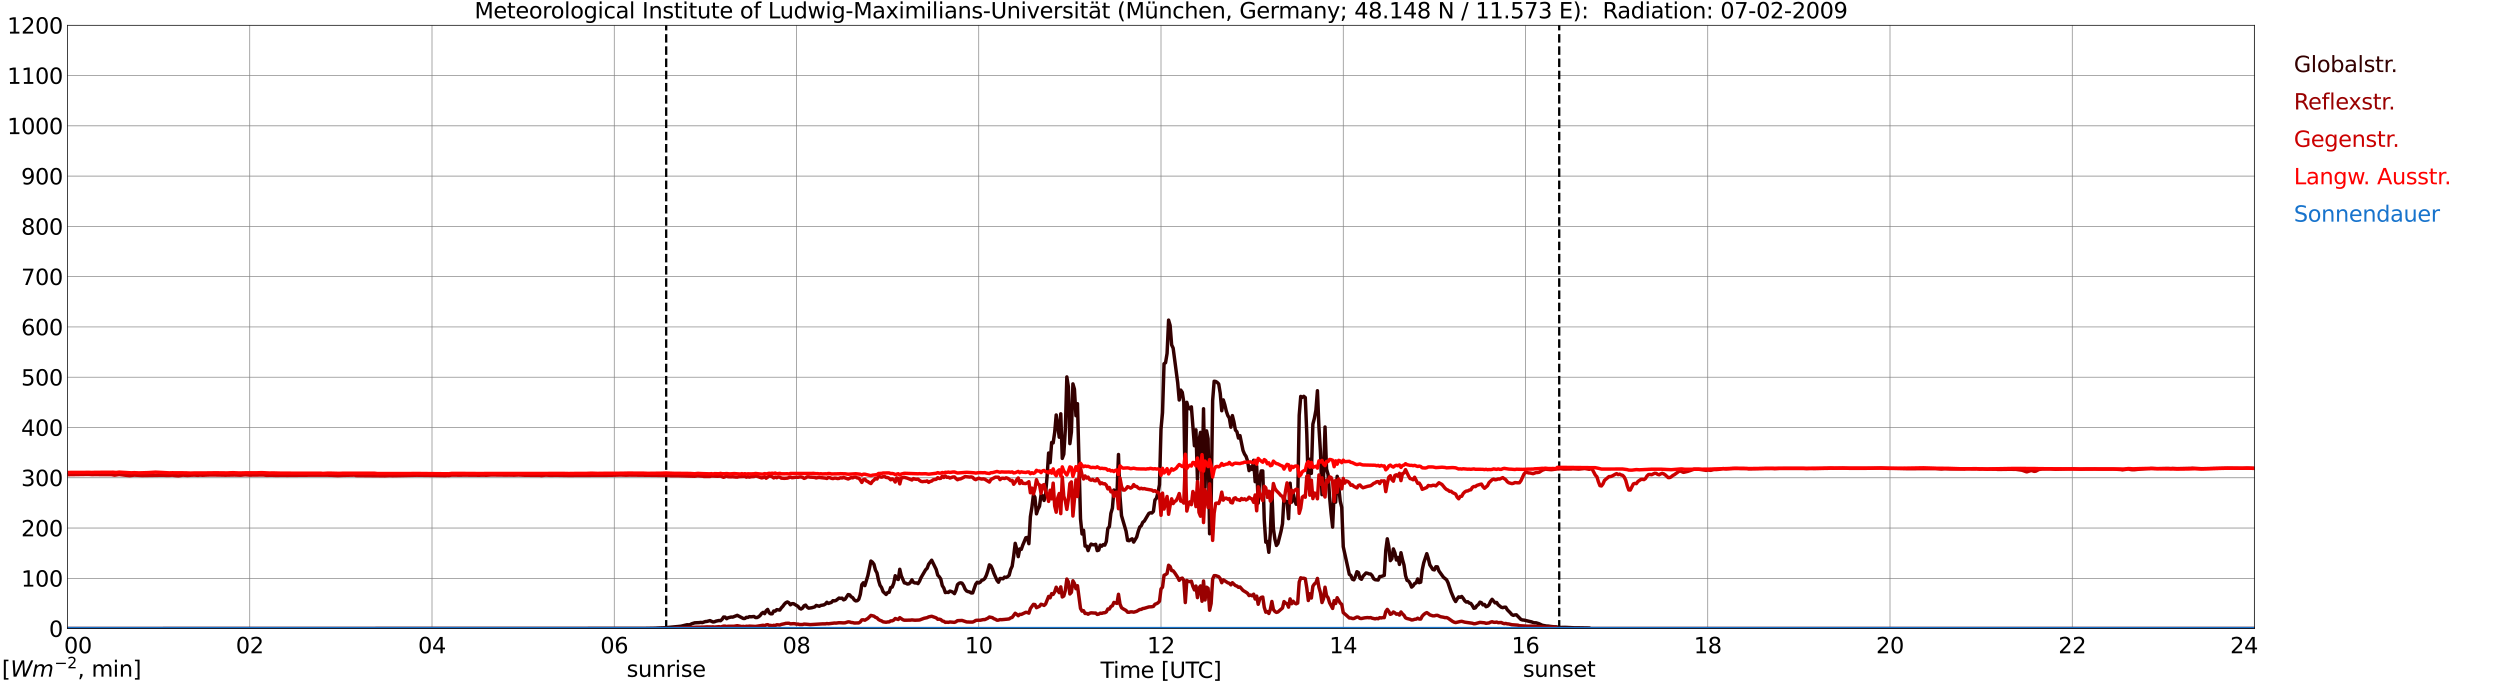 <?xml version="1.0" encoding="utf-8" standalone="no"?>
<!DOCTYPE svg PUBLIC "-//W3C//DTD SVG 1.1//EN"
  "http://www.w3.org/Graphics/SVG/1.1/DTD/svg11.dtd">
<svg xmlns:xlink="http://www.w3.org/1999/xlink" width="1085.4pt" height="296.64pt" viewBox="0 0 1085.4 296.64" xmlns="http://www.w3.org/2000/svg" version="1.1">
 <defs>
  <style type="text/css">*{stroke-linejoin: round; stroke-linecap: butt}</style>
 </defs>
 <g id="figure_1">
  <g id="patch_1">
   <path d="M 0 296.64 
L 1085.4 296.64 
L 1085.4 0 
L 0 0 
z
" style="fill: #ffffff"/>
  </g>
  <g id="axes_1">
   <g id="patch_2">
    <path d="M 29.306 272.909 
L 978.814 272.909 
L 978.814 10.976 
L 29.306 10.976 
z
" style="fill: #ffffff"/>
   </g>
   <g id="patch_3">
    <path d="M 978.814 272.909 
L 978.814 272.909 
L 978.814 10.976 
L 978.814 10.976 
z
" clip-path="url(#p66de139c53)" style="fill: #d3d3d3; opacity: 0.25; stroke: #d3d3d3; stroke-linejoin: miter"/>
   </g>
   <g id="matplotlib.axis_1">
    <g id="xtick_1">
     <g id="line2d_1">
      <path d="M 29.306 272.909 
L 29.306 10.976 
" clip-path="url(#p66de139c53)" style="fill: none; stroke: #808080; stroke-width: 0.3; stroke-linecap: square"/>
     </g>
     <g id="line2d_2"/>
     <g id="text_1">
      <!--    00 -->
      <g transform="translate(18.733 283.627) scale(0.095 -0.095)">
       <defs>
        <path id="DejaVuSans-20" transform="scale(0.016)"/>
        <path id="DejaVuSans-30" d="M 2034 4250 
Q 1547 4250 1301 3770 
Q 1056 3291 1056 2328 
Q 1056 1369 1301 889 
Q 1547 409 2034 409 
Q 2525 409 2770 889 
Q 3016 1369 3016 2328 
Q 3016 3291 2770 3770 
Q 2525 4250 2034 4250 
z
M 2034 4750 
Q 2819 4750 3233 4129 
Q 3647 3509 3647 2328 
Q 3647 1150 3233 529 
Q 2819 -91 2034 -91 
Q 1250 -91 836 529 
Q 422 1150 422 2328 
Q 422 3509 836 4129 
Q 1250 4750 2034 4750 
z
" transform="scale(0.016)"/>
       </defs>
       <use xlink:href="#DejaVuSans-20"/>
       <use xlink:href="#DejaVuSans-20" transform="translate(31.787 0)"/>
       <use xlink:href="#DejaVuSans-20" transform="translate(63.574 0)"/>
       <use xlink:href="#DejaVuSans-30" transform="translate(95.361 0)"/>
       <use xlink:href="#DejaVuSans-30" transform="translate(158.984 0)"/>
      </g>
     </g>
    </g>
    <g id="xtick_2">
     <g id="line2d_3">
      <path d="M 108.431 272.909 
L 108.431 10.976 
" clip-path="url(#p66de139c53)" style="fill: none; stroke: #808080; stroke-width: 0.3; stroke-linecap: square"/>
     </g>
     <g id="line2d_4"/>
     <g id="text_2">
      <!-- 02 -->
      <g transform="translate(102.387 283.627) scale(0.095 -0.095)">
       <defs>
        <path id="DejaVuSans-32" d="M 1228 531 
L 3431 531 
L 3431 0 
L 469 0 
L 469 531 
Q 828 903 1448 1529 
Q 2069 2156 2228 2338 
Q 2531 2678 2651 2914 
Q 2772 3150 2772 3378 
Q 2772 3750 2511 3984 
Q 2250 4219 1831 4219 
Q 1534 4219 1204 4116 
Q 875 4013 500 3803 
L 500 4441 
Q 881 4594 1212 4672 
Q 1544 4750 1819 4750 
Q 2544 4750 2975 4387 
Q 3406 4025 3406 3419 
Q 3406 3131 3298 2873 
Q 3191 2616 2906 2266 
Q 2828 2175 2409 1742 
Q 1991 1309 1228 531 
z
" transform="scale(0.016)"/>
       </defs>
       <use xlink:href="#DejaVuSans-30"/>
       <use xlink:href="#DejaVuSans-32" transform="translate(63.623 0)"/>
      </g>
     </g>
    </g>
    <g id="xtick_3">
     <g id="line2d_5">
      <path d="M 187.557 272.909 
L 187.557 10.976 
" clip-path="url(#p66de139c53)" style="fill: none; stroke: #808080; stroke-width: 0.3; stroke-linecap: square"/>
     </g>
     <g id="line2d_6"/>
     <g id="text_3">
      <!-- 04 -->
      <g transform="translate(181.513 283.627) scale(0.095 -0.095)">
       <defs>
        <path id="DejaVuSans-34" d="M 2419 4116 
L 825 1625 
L 2419 1625 
L 2419 4116 
z
M 2253 4666 
L 3047 4666 
L 3047 1625 
L 3713 1625 
L 3713 1100 
L 3047 1100 
L 3047 0 
L 2419 0 
L 2419 1100 
L 313 1100 
L 313 1709 
L 2253 4666 
z
" transform="scale(0.016)"/>
       </defs>
       <use xlink:href="#DejaVuSans-30"/>
       <use xlink:href="#DejaVuSans-34" transform="translate(63.623 0)"/>
      </g>
     </g>
    </g>
    <g id="xtick_4">
     <g id="line2d_7">
      <path d="M 266.683 272.909 
L 266.683 10.976 
" clip-path="url(#p66de139c53)" style="fill: none; stroke: #808080; stroke-width: 0.3; stroke-linecap: square"/>
     </g>
     <g id="line2d_8"/>
     <g id="text_4">
      <!-- 06 -->
      <g transform="translate(260.638 283.627) scale(0.095 -0.095)">
       <defs>
        <path id="DejaVuSans-36" d="M 2113 2584 
Q 1688 2584 1439 2293 
Q 1191 2003 1191 1497 
Q 1191 994 1439 701 
Q 1688 409 2113 409 
Q 2538 409 2786 701 
Q 3034 994 3034 1497 
Q 3034 2003 2786 2293 
Q 2538 2584 2113 2584 
z
M 3366 4563 
L 3366 3988 
Q 3128 4100 2886 4159 
Q 2644 4219 2406 4219 
Q 1781 4219 1451 3797 
Q 1122 3375 1075 2522 
Q 1259 2794 1537 2939 
Q 1816 3084 2150 3084 
Q 2853 3084 3261 2657 
Q 3669 2231 3669 1497 
Q 3669 778 3244 343 
Q 2819 -91 2113 -91 
Q 1303 -91 875 529 
Q 447 1150 447 2328 
Q 447 3434 972 4092 
Q 1497 4750 2381 4750 
Q 2619 4750 2861 4703 
Q 3103 4656 3366 4563 
z
" transform="scale(0.016)"/>
       </defs>
       <use xlink:href="#DejaVuSans-30"/>
       <use xlink:href="#DejaVuSans-36" transform="translate(63.623 0)"/>
      </g>
     </g>
    </g>
    <g id="xtick_5">
     <g id="line2d_9">
      <path d="M 345.808 272.909 
L 345.808 10.976 
" clip-path="url(#p66de139c53)" style="fill: none; stroke: #808080; stroke-width: 0.3; stroke-linecap: square"/>
     </g>
     <g id="line2d_10"/>
     <g id="text_5">
      <!-- 08 -->
      <g transform="translate(339.764 283.627) scale(0.095 -0.095)">
       <defs>
        <path id="DejaVuSans-38" d="M 2034 2216 
Q 1584 2216 1326 1975 
Q 1069 1734 1069 1313 
Q 1069 891 1326 650 
Q 1584 409 2034 409 
Q 2484 409 2743 651 
Q 3003 894 3003 1313 
Q 3003 1734 2745 1975 
Q 2488 2216 2034 2216 
z
M 1403 2484 
Q 997 2584 770 2862 
Q 544 3141 544 3541 
Q 544 4100 942 4425 
Q 1341 4750 2034 4750 
Q 2731 4750 3128 4425 
Q 3525 4100 3525 3541 
Q 3525 3141 3298 2862 
Q 3072 2584 2669 2484 
Q 3125 2378 3379 2068 
Q 3634 1759 3634 1313 
Q 3634 634 3220 271 
Q 2806 -91 2034 -91 
Q 1263 -91 848 271 
Q 434 634 434 1313 
Q 434 1759 690 2068 
Q 947 2378 1403 2484 
z
M 1172 3481 
Q 1172 3119 1398 2916 
Q 1625 2713 2034 2713 
Q 2441 2713 2670 2916 
Q 2900 3119 2900 3481 
Q 2900 3844 2670 4047 
Q 2441 4250 2034 4250 
Q 1625 4250 1398 4047 
Q 1172 3844 1172 3481 
z
" transform="scale(0.016)"/>
       </defs>
       <use xlink:href="#DejaVuSans-30"/>
       <use xlink:href="#DejaVuSans-38" transform="translate(63.623 0)"/>
      </g>
     </g>
    </g>
    <g id="xtick_6">
     <g id="line2d_11">
      <path d="M 424.934 272.909 
L 424.934 10.976 
" clip-path="url(#p66de139c53)" style="fill: none; stroke: #808080; stroke-width: 0.3; stroke-linecap: square"/>
     </g>
     <g id="line2d_12"/>
     <g id="text_6">
      <!-- 10 -->
      <g transform="translate(418.89 283.627) scale(0.095 -0.095)">
       <defs>
        <path id="DejaVuSans-31" d="M 794 531 
L 1825 531 
L 1825 4091 
L 703 3866 
L 703 4441 
L 1819 4666 
L 2450 4666 
L 2450 531 
L 3481 531 
L 3481 0 
L 794 0 
L 794 531 
z
" transform="scale(0.016)"/>
       </defs>
       <use xlink:href="#DejaVuSans-31"/>
       <use xlink:href="#DejaVuSans-30" transform="translate(63.623 0)"/>
      </g>
     </g>
    </g>
    <g id="xtick_7">
     <g id="line2d_13">
      <path d="M 504.06 272.909 
L 504.06 10.976 
" clip-path="url(#p66de139c53)" style="fill: none; stroke: #808080; stroke-width: 0.3; stroke-linecap: square"/>
     </g>
     <g id="line2d_14"/>
     <g id="text_7">
      <!-- 12 -->
      <g transform="translate(498.015 283.627) scale(0.095 -0.095)">
       <use xlink:href="#DejaVuSans-31"/>
       <use xlink:href="#DejaVuSans-32" transform="translate(63.623 0)"/>
      </g>
     </g>
    </g>
    <g id="xtick_8">
     <g id="line2d_15">
      <path d="M 583.185 272.909 
L 583.185 10.976 
" clip-path="url(#p66de139c53)" style="fill: none; stroke: #808080; stroke-width: 0.3; stroke-linecap: square"/>
     </g>
     <g id="line2d_16"/>
     <g id="text_8">
      <!-- 14 -->
      <g transform="translate(577.141 283.627) scale(0.095 -0.095)">
       <use xlink:href="#DejaVuSans-31"/>
       <use xlink:href="#DejaVuSans-34" transform="translate(63.623 0)"/>
      </g>
     </g>
    </g>
    <g id="xtick_9">
     <g id="line2d_17">
      <path d="M 662.311 272.909 
L 662.311 10.976 
" clip-path="url(#p66de139c53)" style="fill: none; stroke: #808080; stroke-width: 0.3; stroke-linecap: square"/>
     </g>
     <g id="line2d_18"/>
     <g id="text_9">
      <!-- 16 -->
      <g transform="translate(656.267 283.627) scale(0.095 -0.095)">
       <use xlink:href="#DejaVuSans-31"/>
       <use xlink:href="#DejaVuSans-36" transform="translate(63.623 0)"/>
      </g>
     </g>
    </g>
    <g id="xtick_10">
     <g id="line2d_19">
      <path d="M 741.437 272.909 
L 741.437 10.976 
" clip-path="url(#p66de139c53)" style="fill: none; stroke: #808080; stroke-width: 0.3; stroke-linecap: square"/>
     </g>
     <g id="line2d_20"/>
     <g id="text_10">
      <!-- 18 -->
      <g transform="translate(735.392 283.627) scale(0.095 -0.095)">
       <use xlink:href="#DejaVuSans-31"/>
       <use xlink:href="#DejaVuSans-38" transform="translate(63.623 0)"/>
      </g>
     </g>
    </g>
    <g id="xtick_11">
     <g id="line2d_21">
      <path d="M 820.562 272.909 
L 820.562 10.976 
" clip-path="url(#p66de139c53)" style="fill: none; stroke: #808080; stroke-width: 0.3; stroke-linecap: square"/>
     </g>
     <g id="line2d_22"/>
     <g id="text_11">
      <!-- 20 -->
      <g transform="translate(814.518 283.627) scale(0.095 -0.095)">
       <use xlink:href="#DejaVuSans-32"/>
       <use xlink:href="#DejaVuSans-30" transform="translate(63.623 0)"/>
      </g>
     </g>
    </g>
    <g id="xtick_12">
     <g id="line2d_23">
      <path d="M 899.688 272.909 
L 899.688 10.976 
" clip-path="url(#p66de139c53)" style="fill: none; stroke: #808080; stroke-width: 0.3; stroke-linecap: square"/>
     </g>
     <g id="line2d_24"/>
     <g id="text_12">
      <!-- 22 -->
      <g transform="translate(893.644 283.627) scale(0.095 -0.095)">
       <use xlink:href="#DejaVuSans-32"/>
       <use xlink:href="#DejaVuSans-32" transform="translate(63.623 0)"/>
      </g>
     </g>
    </g>
    <g id="xtick_13">
     <g id="line2d_25">
      <path d="M 978.814 272.909 
L 978.814 10.976 
" clip-path="url(#p66de139c53)" style="fill: none; stroke: #808080; stroke-width: 0.3; stroke-linecap: square"/>
     </g>
     <g id="line2d_26"/>
     <g id="text_13">
      <!-- 24    -->
      <g transform="translate(968.241 283.627) scale(0.095 -0.095)">
       <use xlink:href="#DejaVuSans-32"/>
       <use xlink:href="#DejaVuSans-34" transform="translate(63.623 0)"/>
       <use xlink:href="#DejaVuSans-20" transform="translate(127.246 0)"/>
       <use xlink:href="#DejaVuSans-20" transform="translate(159.033 0)"/>
       <use xlink:href="#DejaVuSans-20" transform="translate(190.82 0)"/>
      </g>
     </g>
    </g>
    <g id="text_14">
     <!-- Time [UTC] -->
     <g transform="translate(477.806 294.322) scale(0.095 -0.095)">
      <defs>
       <path id="DejaVuSans-54" d="M -19 4666 
L 3928 4666 
L 3928 4134 
L 2272 4134 
L 2272 0 
L 1638 0 
L 1638 4134 
L -19 4134 
L -19 4666 
z
" transform="scale(0.016)"/>
       <path id="DejaVuSans-69" d="M 603 3500 
L 1178 3500 
L 1178 0 
L 603 0 
L 603 3500 
z
M 603 4863 
L 1178 4863 
L 1178 4134 
L 603 4134 
L 603 4863 
z
" transform="scale(0.016)"/>
       <path id="DejaVuSans-6d" d="M 3328 2828 
Q 3544 3216 3844 3400 
Q 4144 3584 4550 3584 
Q 5097 3584 5394 3201 
Q 5691 2819 5691 2113 
L 5691 0 
L 5113 0 
L 5113 2094 
Q 5113 2597 4934 2840 
Q 4756 3084 4391 3084 
Q 3944 3084 3684 2787 
Q 3425 2491 3425 1978 
L 3425 0 
L 2847 0 
L 2847 2094 
Q 2847 2600 2669 2842 
Q 2491 3084 2119 3084 
Q 1678 3084 1418 2786 
Q 1159 2488 1159 1978 
L 1159 0 
L 581 0 
L 581 3500 
L 1159 3500 
L 1159 2956 
Q 1356 3278 1631 3431 
Q 1906 3584 2284 3584 
Q 2666 3584 2933 3390 
Q 3200 3197 3328 2828 
z
" transform="scale(0.016)"/>
       <path id="DejaVuSans-65" d="M 3597 1894 
L 3597 1613 
L 953 1613 
Q 991 1019 1311 708 
Q 1631 397 2203 397 
Q 2534 397 2845 478 
Q 3156 559 3463 722 
L 3463 178 
Q 3153 47 2828 -22 
Q 2503 -91 2169 -91 
Q 1331 -91 842 396 
Q 353 884 353 1716 
Q 353 2575 817 3079 
Q 1281 3584 2069 3584 
Q 2775 3584 3186 3129 
Q 3597 2675 3597 1894 
z
M 3022 2063 
Q 3016 2534 2758 2815 
Q 2500 3097 2075 3097 
Q 1594 3097 1305 2825 
Q 1016 2553 972 2059 
L 3022 2063 
z
" transform="scale(0.016)"/>
       <path id="DejaVuSans-5b" d="M 550 4863 
L 1875 4863 
L 1875 4416 
L 1125 4416 
L 1125 -397 
L 1875 -397 
L 1875 -844 
L 550 -844 
L 550 4863 
z
" transform="scale(0.016)"/>
       <path id="DejaVuSans-55" d="M 556 4666 
L 1191 4666 
L 1191 1831 
Q 1191 1081 1462 751 
Q 1734 422 2344 422 
Q 2950 422 3222 751 
Q 3494 1081 3494 1831 
L 3494 4666 
L 4128 4666 
L 4128 1753 
Q 4128 841 3676 375 
Q 3225 -91 2344 -91 
Q 1459 -91 1007 375 
Q 556 841 556 1753 
L 556 4666 
z
" transform="scale(0.016)"/>
       <path id="DejaVuSans-43" d="M 4122 4306 
L 4122 3641 
Q 3803 3938 3442 4084 
Q 3081 4231 2675 4231 
Q 1875 4231 1450 3742 
Q 1025 3253 1025 2328 
Q 1025 1406 1450 917 
Q 1875 428 2675 428 
Q 3081 428 3442 575 
Q 3803 722 4122 1019 
L 4122 359 
Q 3791 134 3420 21 
Q 3050 -91 2638 -91 
Q 1578 -91 968 557 
Q 359 1206 359 2328 
Q 359 3453 968 4101 
Q 1578 4750 2638 4750 
Q 3056 4750 3426 4639 
Q 3797 4528 4122 4306 
z
" transform="scale(0.016)"/>
       <path id="DejaVuSans-5d" d="M 1947 4863 
L 1947 -844 
L 622 -844 
L 622 -397 
L 1369 -397 
L 1369 4416 
L 622 4416 
L 622 4863 
L 1947 4863 
z
" transform="scale(0.016)"/>
      </defs>
      <use xlink:href="#DejaVuSans-54"/>
      <use xlink:href="#DejaVuSans-69" transform="translate(57.959 0)"/>
      <use xlink:href="#DejaVuSans-6d" transform="translate(85.742 0)"/>
      <use xlink:href="#DejaVuSans-65" transform="translate(183.154 0)"/>
      <use xlink:href="#DejaVuSans-20" transform="translate(244.678 0)"/>
      <use xlink:href="#DejaVuSans-5b" transform="translate(276.465 0)"/>
      <use xlink:href="#DejaVuSans-55" transform="translate(315.479 0)"/>
      <use xlink:href="#DejaVuSans-54" transform="translate(388.672 0)"/>
      <use xlink:href="#DejaVuSans-43" transform="translate(443.881 0)"/>
      <use xlink:href="#DejaVuSans-5d" transform="translate(513.705 0)"/>
     </g>
    </g>
   </g>
   <g id="matplotlib.axis_2">
    <g id="ytick_1">
     <g id="line2d_27">
      <path d="M 29.306 272.909 
L 978.814 272.909 
" clip-path="url(#p66de139c53)" style="fill: none; stroke: #808080; stroke-width: 0.3; stroke-linecap: square"/>
     </g>
     <g id="line2d_28"/>
     <g id="text_15">
      <!-- 0 -->
      <g transform="translate(21.261 276.518) scale(0.095 -0.095)">
       <use xlink:href="#DejaVuSans-30"/>
      </g>
     </g>
    </g>
    <g id="ytick_2">
     <g id="line2d_29">
      <path d="M 29.306 251.081 
L 978.814 251.081 
" clip-path="url(#p66de139c53)" style="fill: none; stroke: #808080; stroke-width: 0.3; stroke-linecap: square"/>
     </g>
     <g id="line2d_30"/>
     <g id="text_16">
      <!-- 100 -->
      <g transform="translate(9.173 254.69) scale(0.095 -0.095)">
       <use xlink:href="#DejaVuSans-31"/>
       <use xlink:href="#DejaVuSans-30" transform="translate(63.623 0)"/>
       <use xlink:href="#DejaVuSans-30" transform="translate(127.246 0)"/>
      </g>
     </g>
    </g>
    <g id="ytick_3">
     <g id="line2d_31">
      <path d="M 29.306 229.253 
L 978.814 229.253 
" clip-path="url(#p66de139c53)" style="fill: none; stroke: #808080; stroke-width: 0.3; stroke-linecap: square"/>
     </g>
     <g id="line2d_32"/>
     <g id="text_17">
      <!-- 200 -->
      <g transform="translate(9.173 232.863) scale(0.095 -0.095)">
       <use xlink:href="#DejaVuSans-32"/>
       <use xlink:href="#DejaVuSans-30" transform="translate(63.623 0)"/>
       <use xlink:href="#DejaVuSans-30" transform="translate(127.246 0)"/>
      </g>
     </g>
    </g>
    <g id="ytick_4">
     <g id="line2d_33">
      <path d="M 29.306 207.426 
L 978.814 207.426 
" clip-path="url(#p66de139c53)" style="fill: none; stroke: #808080; stroke-width: 0.3; stroke-linecap: square"/>
     </g>
     <g id="line2d_34"/>
     <g id="text_18">
      <!-- 300 -->
      <g transform="translate(9.173 211.035) scale(0.095 -0.095)">
       <defs>
        <path id="DejaVuSans-33" d="M 2597 2516 
Q 3050 2419 3304 2112 
Q 3559 1806 3559 1356 
Q 3559 666 3084 287 
Q 2609 -91 1734 -91 
Q 1441 -91 1130 -33 
Q 819 25 488 141 
L 488 750 
Q 750 597 1062 519 
Q 1375 441 1716 441 
Q 2309 441 2620 675 
Q 2931 909 2931 1356 
Q 2931 1769 2642 2001 
Q 2353 2234 1838 2234 
L 1294 2234 
L 1294 2753 
L 1863 2753 
Q 2328 2753 2575 2939 
Q 2822 3125 2822 3475 
Q 2822 3834 2567 4026 
Q 2313 4219 1838 4219 
Q 1578 4219 1281 4162 
Q 984 4106 628 3988 
L 628 4550 
Q 988 4650 1302 4700 
Q 1616 4750 1894 4750 
Q 2613 4750 3031 4423 
Q 3450 4097 3450 3541 
Q 3450 3153 3228 2886 
Q 3006 2619 2597 2516 
z
" transform="scale(0.016)"/>
       </defs>
       <use xlink:href="#DejaVuSans-33"/>
       <use xlink:href="#DejaVuSans-30" transform="translate(63.623 0)"/>
       <use xlink:href="#DejaVuSans-30" transform="translate(127.246 0)"/>
      </g>
     </g>
    </g>
    <g id="ytick_5">
     <g id="line2d_35">
      <path d="M 29.306 185.598 
L 978.814 185.598 
" clip-path="url(#p66de139c53)" style="fill: none; stroke: #808080; stroke-width: 0.3; stroke-linecap: square"/>
     </g>
     <g id="line2d_36"/>
     <g id="text_19">
      <!-- 400 -->
      <g transform="translate(9.173 189.207) scale(0.095 -0.095)">
       <use xlink:href="#DejaVuSans-34"/>
       <use xlink:href="#DejaVuSans-30" transform="translate(63.623 0)"/>
       <use xlink:href="#DejaVuSans-30" transform="translate(127.246 0)"/>
      </g>
     </g>
    </g>
    <g id="ytick_6">
     <g id="line2d_37">
      <path d="M 29.306 163.77 
L 978.814 163.77 
" clip-path="url(#p66de139c53)" style="fill: none; stroke: #808080; stroke-width: 0.3; stroke-linecap: square"/>
     </g>
     <g id="line2d_38"/>
     <g id="text_20">
      <!-- 500 -->
      <g transform="translate(9.173 167.379) scale(0.095 -0.095)">
       <defs>
        <path id="DejaVuSans-35" d="M 691 4666 
L 3169 4666 
L 3169 4134 
L 1269 4134 
L 1269 2991 
Q 1406 3038 1543 3061 
Q 1681 3084 1819 3084 
Q 2600 3084 3056 2656 
Q 3513 2228 3513 1497 
Q 3513 744 3044 326 
Q 2575 -91 1722 -91 
Q 1428 -91 1123 -41 
Q 819 9 494 109 
L 494 744 
Q 775 591 1075 516 
Q 1375 441 1709 441 
Q 2250 441 2565 725 
Q 2881 1009 2881 1497 
Q 2881 1984 2565 2268 
Q 2250 2553 1709 2553 
Q 1456 2553 1204 2497 
Q 953 2441 691 2322 
L 691 4666 
z
" transform="scale(0.016)"/>
       </defs>
       <use xlink:href="#DejaVuSans-35"/>
       <use xlink:href="#DejaVuSans-30" transform="translate(63.623 0)"/>
       <use xlink:href="#DejaVuSans-30" transform="translate(127.246 0)"/>
      </g>
     </g>
    </g>
    <g id="ytick_7">
     <g id="line2d_39">
      <path d="M 29.306 141.942 
L 978.814 141.942 
" clip-path="url(#p66de139c53)" style="fill: none; stroke: #808080; stroke-width: 0.3; stroke-linecap: square"/>
     </g>
     <g id="line2d_40"/>
     <g id="text_21">
      <!-- 600 -->
      <g transform="translate(9.173 145.551) scale(0.095 -0.095)">
       <use xlink:href="#DejaVuSans-36"/>
       <use xlink:href="#DejaVuSans-30" transform="translate(63.623 0)"/>
       <use xlink:href="#DejaVuSans-30" transform="translate(127.246 0)"/>
      </g>
     </g>
    </g>
    <g id="ytick_8">
     <g id="line2d_41">
      <path d="M 29.306 120.114 
L 978.814 120.114 
" clip-path="url(#p66de139c53)" style="fill: none; stroke: #808080; stroke-width: 0.3; stroke-linecap: square"/>
     </g>
     <g id="line2d_42"/>
     <g id="text_22">
      <!-- 700 -->
      <g transform="translate(9.173 123.724) scale(0.095 -0.095)">
       <defs>
        <path id="DejaVuSans-37" d="M 525 4666 
L 3525 4666 
L 3525 4397 
L 1831 0 
L 1172 0 
L 2766 4134 
L 525 4134 
L 525 4666 
z
" transform="scale(0.016)"/>
       </defs>
       <use xlink:href="#DejaVuSans-37"/>
       <use xlink:href="#DejaVuSans-30" transform="translate(63.623 0)"/>
       <use xlink:href="#DejaVuSans-30" transform="translate(127.246 0)"/>
      </g>
     </g>
    </g>
    <g id="ytick_9">
     <g id="line2d_43">
      <path d="M 29.306 98.287 
L 978.814 98.287 
" clip-path="url(#p66de139c53)" style="fill: none; stroke: #808080; stroke-width: 0.3; stroke-linecap: square"/>
     </g>
     <g id="line2d_44"/>
     <g id="text_23">
      <!-- 800 -->
      <g transform="translate(9.173 101.896) scale(0.095 -0.095)">
       <use xlink:href="#DejaVuSans-38"/>
       <use xlink:href="#DejaVuSans-30" transform="translate(63.623 0)"/>
       <use xlink:href="#DejaVuSans-30" transform="translate(127.246 0)"/>
      </g>
     </g>
    </g>
    <g id="ytick_10">
     <g id="line2d_45">
      <path d="M 29.306 76.459 
L 978.814 76.459 
" clip-path="url(#p66de139c53)" style="fill: none; stroke: #808080; stroke-width: 0.3; stroke-linecap: square"/>
     </g>
     <g id="line2d_46"/>
     <g id="text_24">
      <!-- 900 -->
      <g transform="translate(9.173 80.068) scale(0.095 -0.095)">
       <defs>
        <path id="DejaVuSans-39" d="M 703 97 
L 703 672 
Q 941 559 1184 500 
Q 1428 441 1663 441 
Q 2288 441 2617 861 
Q 2947 1281 2994 2138 
Q 2813 1869 2534 1725 
Q 2256 1581 1919 1581 
Q 1219 1581 811 2004 
Q 403 2428 403 3163 
Q 403 3881 828 4315 
Q 1253 4750 1959 4750 
Q 2769 4750 3195 4129 
Q 3622 3509 3622 2328 
Q 3622 1225 3098 567 
Q 2575 -91 1691 -91 
Q 1453 -91 1209 -44 
Q 966 3 703 97 
z
M 1959 2075 
Q 2384 2075 2632 2365 
Q 2881 2656 2881 3163 
Q 2881 3666 2632 3958 
Q 2384 4250 1959 4250 
Q 1534 4250 1286 3958 
Q 1038 3666 1038 3163 
Q 1038 2656 1286 2365 
Q 1534 2075 1959 2075 
z
" transform="scale(0.016)"/>
       </defs>
       <use xlink:href="#DejaVuSans-39"/>
       <use xlink:href="#DejaVuSans-30" transform="translate(63.623 0)"/>
       <use xlink:href="#DejaVuSans-30" transform="translate(127.246 0)"/>
      </g>
     </g>
    </g>
    <g id="ytick_11">
     <g id="line2d_47">
      <path d="M 29.306 54.631 
L 978.814 54.631 
" clip-path="url(#p66de139c53)" style="fill: none; stroke: #808080; stroke-width: 0.3; stroke-linecap: square"/>
     </g>
     <g id="line2d_48"/>
     <g id="text_25">
      <!-- 1000 -->
      <g transform="translate(3.128 58.24) scale(0.095 -0.095)">
       <use xlink:href="#DejaVuSans-31"/>
       <use xlink:href="#DejaVuSans-30" transform="translate(63.623 0)"/>
       <use xlink:href="#DejaVuSans-30" transform="translate(127.246 0)"/>
       <use xlink:href="#DejaVuSans-30" transform="translate(190.869 0)"/>
      </g>
     </g>
    </g>
    <g id="ytick_12">
     <g id="line2d_49">
      <path d="M 29.306 32.803 
L 978.814 32.803 
" clip-path="url(#p66de139c53)" style="fill: none; stroke: #808080; stroke-width: 0.3; stroke-linecap: square"/>
     </g>
     <g id="line2d_50"/>
     <g id="text_26">
      <!-- 1100 -->
      <g transform="translate(3.128 36.413) scale(0.095 -0.095)">
       <use xlink:href="#DejaVuSans-31"/>
       <use xlink:href="#DejaVuSans-31" transform="translate(63.623 0)"/>
       <use xlink:href="#DejaVuSans-30" transform="translate(127.246 0)"/>
       <use xlink:href="#DejaVuSans-30" transform="translate(190.869 0)"/>
      </g>
     </g>
    </g>
    <g id="ytick_13">
     <g id="line2d_51">
      <path d="M 29.306 10.976 
L 978.814 10.976 
" clip-path="url(#p66de139c53)" style="fill: none; stroke: #808080; stroke-width: 0.3; stroke-linecap: square"/>
     </g>
     <g id="line2d_52"/>
     <g id="text_27">
      <!-- 1200 -->
      <g transform="translate(3.128 14.585) scale(0.095 -0.095)">
       <use xlink:href="#DejaVuSans-31"/>
       <use xlink:href="#DejaVuSans-32" transform="translate(63.623 0)"/>
       <use xlink:href="#DejaVuSans-30" transform="translate(127.246 0)"/>
       <use xlink:href="#DejaVuSans-30" transform="translate(190.869 0)"/>
      </g>
     </g>
    </g>
   </g>
   <g id="line2d_53">
    <path d="M 289.234 272.909 
L 289.234 10.976 
" clip-path="url(#p66de139c53)" style="fill: none; stroke-dasharray: 3.7,1.6; stroke-dashoffset: 0; stroke: #000000"/>
   </g>
   <g id="line2d_54">
    <path d="M 676.949 272.909 
L 676.949 10.976 
" clip-path="url(#p66de139c53)" style="fill: none; stroke-dasharray: 3.7,1.6; stroke-dashoffset: 0; stroke: #000000"/>
   </g>
   <g id="line2d_55">
    <path d="M 29.306 272.909 
L 277.892 272.83 
L 279.211 272.83 
L 284.486 272.739 
L 285.805 272.647 
L 288.442 272.555 
L 292.399 272.188 
L 294.377 272.007 
L 295.696 271.87 
L 298.333 271.228 
L 298.992 271.274 
L 299.652 271.182 
L 300.311 270.816 
L 301.63 270.405 
L 303.608 270.313 
L 304.267 270.222 
L 304.927 270.313 
L 306.246 269.855 
L 306.905 269.809 
L 308.224 269.445 
L 309.543 270.038 
L 310.202 269.947 
L 310.861 269.672 
L 312.18 269.399 
L 312.839 269.488 
L 313.499 268.895 
L 314.158 267.888 
L 314.818 267.934 
L 315.477 268.62 
L 316.136 268.207 
L 317.455 267.888 
L 318.114 267.934 
L 320.093 267.155 
L 322.73 268.528 
L 323.39 268.528 
L 324.049 268.026 
L 324.708 268.072 
L 325.368 267.705 
L 326.027 267.797 
L 327.346 267.659 
L 328.005 268.118 
L 328.665 268.118 
L 329.324 267.797 
L 329.983 267.247 
L 330.643 266.378 
L 331.302 265.874 
L 331.961 266.424 
L 332.621 265.188 
L 333.28 264.592 
L 333.94 266.057 
L 334.599 266.515 
L 335.258 266.47 
L 335.918 265.28 
L 336.577 265.326 
L 337.236 264.684 
L 338.555 264.867 
L 339.215 263.907 
L 339.874 263.219 
L 340.533 262.305 
L 341.193 261.665 
L 341.852 261.344 
L 342.512 261.711 
L 343.171 262.58 
L 343.83 262.076 
L 344.49 262.076 
L 346.468 263.265 
L 347.127 264.09 
L 347.787 264.409 
L 348.446 263.999 
L 349.105 262.992 
L 349.765 262.717 
L 350.424 263.586 
L 351.083 264.045 
L 352.402 263.861 
L 353.721 263.494 
L 354.38 262.855 
L 355.699 263.219 
L 356.359 262.855 
L 357.677 262.626 
L 358.337 262.259 
L 358.996 261.482 
L 359.655 261.984 
L 360.974 261.528 
L 361.634 260.794 
L 362.293 260.886 
L 362.952 260.703 
L 364.271 259.651 
L 364.93 259.788 
L 365.59 259.696 
L 366.249 260.43 
L 366.909 260.155 
L 368.227 258.14 
L 368.887 258.278 
L 369.546 259.103 
L 370.206 259.467 
L 370.865 260.43 
L 371.524 260.886 
L 372.184 260.794 
L 372.843 260.201 
L 373.502 258.094 
L 374.162 253.84 
L 374.821 253.015 
L 375.481 254.25 
L 376.799 249.905 
L 378.118 243.59 
L 378.777 244.092 
L 379.437 245.009 
L 380.096 247.525 
L 380.756 248.761 
L 381.415 251.917 
L 382.074 254.113 
L 382.734 255.076 
L 383.393 256.859 
L 384.712 258.094 
L 385.371 257.271 
L 386.031 257.134 
L 386.69 255.076 
L 387.349 254.892 
L 388.009 253.244 
L 388.668 249.95 
L 389.328 251.277 
L 389.987 251.596 
L 390.646 247.159 
L 391.306 249.996 
L 392.624 253.061 
L 393.284 253.198 
L 393.943 253.565 
L 394.603 253.473 
L 395.262 252.877 
L 395.921 251.734 
L 396.581 252.832 
L 397.24 253.107 
L 397.899 253.061 
L 398.559 253.382 
L 399.218 252.33 
L 399.878 250.773 
L 401.856 247.388 
L 402.515 246.746 
L 403.175 244.963 
L 404.493 243.223 
L 406.471 247.25 
L 407.131 249.721 
L 407.79 250.407 
L 408.45 251.415 
L 409.109 254.25 
L 409.768 255.305 
L 410.428 257.271 
L 411.087 257.134 
L 411.746 257.226 
L 412.406 256.63 
L 413.065 256.813 
L 413.725 257.134 
L 414.384 257.73 
L 415.043 256.265 
L 415.703 253.84 
L 416.362 253.244 
L 417.022 253.015 
L 417.681 253.198 
L 418.34 254.205 
L 419 255.761 
L 419.659 256.586 
L 420.318 256.859 
L 420.978 256.996 
L 421.637 257.455 
L 422.297 257.409 
L 423.615 253.657 
L 424.275 252.786 
L 424.934 253.107 
L 425.593 252.742 
L 426.253 251.917 
L 426.912 251.734 
L 427.572 251.14 
L 428.231 249.767 
L 428.89 247.798 
L 429.55 245.236 
L 430.209 245.694 
L 430.869 247.067 
L 431.528 248.988 
L 432.847 251.963 
L 433.506 252.786 
L 434.165 251.14 
L 435.484 251.277 
L 436.144 250.544 
L 436.803 250.727 
L 437.462 250.361 
L 438.122 249.767 
L 438.781 247.25 
L 439.44 245.831 
L 440.1 241.392 
L 440.759 235.902 
L 441.419 238.373 
L 442.078 241.667 
L 442.737 238.327 
L 443.397 238.51 
L 444.056 236.633 
L 445.375 233.477 
L 446.034 233.339 
L 446.694 236.04 
L 447.353 224.325 
L 448.012 220.206 
L 448.672 214.805 
L 449.331 215.903 
L 449.991 223.089 
L 450.65 221.074 
L 451.309 219.793 
L 451.969 214.989 
L 452.628 215.218 
L 453.287 217.276 
L 453.947 214.622 
L 454.606 206.751 
L 455.266 196.684 
L 455.925 200.849 
L 456.584 192.109 
L 457.244 192.292 
L 457.903 187.715 
L 458.563 180.165 
L 459.881 189.821 
L 460.541 179.661 
L 461.2 199.017 
L 461.859 197.188 
L 462.519 186.525 
L 463.178 163.646 
L 463.838 167.902 
L 464.497 192.611 
L 465.156 187.578 
L 465.816 166.667 
L 466.475 168.954 
L 467.134 180.486 
L 467.794 175.269 
L 469.113 225.285 
L 469.772 231.829 
L 470.431 230.227 
L 471.091 237.092 
L 471.75 237.092 
L 472.409 239.058 
L 473.069 237.229 
L 473.728 236.221 
L 474.388 236.496 
L 475.047 236.542 
L 475.706 236.312 
L 476.366 239.058 
L 477.025 238.829 
L 477.685 236.679 
L 478.344 237.137 
L 479.003 236.45 
L 479.663 236.679 
L 480.322 235.077 
L 480.981 229.404 
L 481.641 228.716 
L 482.3 222.906 
L 482.96 220.618 
L 483.619 212.747 
L 484.938 214.805 
L 485.597 197.326 
L 486.256 215.583 
L 486.916 223.866 
L 488.894 230.639 
L 489.553 234.621 
L 490.213 234.758 
L 490.872 234.254 
L 491.532 233.933 
L 492.191 235.352 
L 493.51 233.156 
L 494.169 230.731 
L 494.828 228.808 
L 495.488 228.26 
L 496.147 226.75 
L 496.807 226.245 
L 498.785 222.906 
L 499.444 222.631 
L 500.103 222.722 
L 500.763 222.035 
L 501.422 217.093 
L 502.082 216.316 
L 502.741 213.937 
L 503.4 210.457 
L 504.06 186.296 
L 504.719 179.159 
L 505.379 157.925 
L 506.038 157.468 
L 506.697 153.441 
L 507.357 138.98 
L 508.016 141.268 
L 508.675 149.735 
L 509.335 151.154 
L 511.313 166.208 
L 511.972 173.667 
L 512.632 169.364 
L 513.291 170.327 
L 513.95 174.581 
L 514.61 214.439 
L 515.269 174.673 
L 515.929 177.236 
L 516.588 177.511 
L 517.247 176.642 
L 518.566 193.528 
L 519.226 186.617 
L 519.885 208.17 
L 520.544 191.33 
L 521.204 187.715 
L 521.863 212.197 
L 522.522 177.465 
L 523.182 211.693 
L 523.841 187.075 
L 524.501 190.507 
L 525.16 231.737 
L 525.819 218.833 
L 526.479 173.896 
L 527.138 165.521 
L 527.797 165.612 
L 528.457 166.025 
L 529.116 166.712 
L 529.776 170.737 
L 530.435 178.333 
L 531.094 173.621 
L 531.754 175.725 
L 532.413 178.517 
L 533.073 180.44 
L 533.732 181.492 
L 534.391 185.473 
L 535.051 180.44 
L 535.71 183.14 
L 536.369 186.709 
L 537.029 187.44 
L 537.688 190.186 
L 538.348 189.134 
L 539.666 195.586 
L 540.326 197.142 
L 540.985 198.149 
L 541.644 200.161 
L 542.304 204.326 
L 542.963 202.68 
L 543.623 203.824 
L 544.282 199.843 
L 544.941 209.13 
L 545.601 202.359 
L 546.26 218.42 
L 546.919 207.941 
L 547.579 204.463 
L 548.238 204.463 
L 548.898 225.789 
L 549.557 235.398 
L 550.216 235.077 
L 550.876 239.792 
L 551.535 231.371 
L 552.195 213.295 
L 552.854 229.45 
L 553.513 234.117 
L 554.173 236.817 
L 554.832 235.948 
L 556.151 230.731 
L 556.81 227.389 
L 557.47 215.949 
L 558.129 218.056 
L 558.788 217.826 
L 559.448 225.193 
L 560.107 209.772 
L 560.766 218.01 
L 561.426 214.028 
L 562.085 217.139 
L 562.745 218.924 
L 563.404 217.826 
L 564.063 180.302 
L 564.723 172.11 
L 565.382 172.523 
L 566.042 172.065 
L 566.701 172.615 
L 567.36 188.403 
L 568.02 211.83 
L 568.679 199.384 
L 569.338 205.516 
L 569.998 184.146 
L 570.657 181.584 
L 571.317 178.061 
L 571.976 169.639 
L 572.635 185.519 
L 573.295 196.363 
L 573.954 214.76 
L 574.613 207.668 
L 575.273 185.382 
L 575.932 203.641 
L 576.592 205.974 
L 577.251 215.812 
L 577.91 222.952 
L 578.57 228.854 
L 579.229 213.845 
L 579.889 218.01 
L 580.548 206.797 
L 581.207 211.053 
L 581.867 217.551 
L 582.526 220.297 
L 583.185 237.364 
L 585.823 249.354 
L 586.482 249.813 
L 587.142 251.461 
L 587.801 251.734 
L 588.46 250.315 
L 589.12 248.211 
L 589.779 248.577 
L 590.439 251.048 
L 591.098 251.504 
L 591.757 250.18 
L 593.076 248.761 
L 593.736 248.898 
L 594.395 249.171 
L 595.054 249.217 
L 595.714 249.905 
L 596.373 251.232 
L 597.032 251.688 
L 598.351 251.825 
L 599.011 250.315 
L 599.67 250.269 
L 600.989 249.813 
L 601.648 238.921 
L 602.307 233.933 
L 602.967 237.41 
L 603.626 243.406 
L 604.286 242.581 
L 604.945 238.327 
L 605.604 240.019 
L 606.264 243.131 
L 606.923 242.033 
L 607.582 245.054 
L 608.242 239.973 
L 608.901 242.948 
L 609.561 245.327 
L 610.22 249.859 
L 610.879 251.963 
L 611.539 252.238 
L 612.198 253.244 
L 612.858 254.892 
L 613.517 254.342 
L 614.176 253.336 
L 614.836 253.061 
L 615.495 251.369 
L 616.154 252.969 
L 616.814 252.742 
L 617.473 247.434 
L 618.133 244.321 
L 619.451 240.385 
L 620.111 242.49 
L 620.77 245.236 
L 622.089 247.25 
L 622.748 247.434 
L 623.408 246.061 
L 624.067 246.106 
L 624.726 247.89 
L 626.705 250.636 
L 628.023 251.688 
L 628.683 253.015 
L 630.001 256.996 
L 631.32 260.109 
L 631.98 261.161 
L 632.639 260.017 
L 633.298 259.149 
L 633.958 259.33 
L 634.617 258.965 
L 635.276 259.788 
L 635.936 260.84 
L 636.595 261.39 
L 637.255 261.253 
L 637.914 261.846 
L 638.573 261.984 
L 639.233 262.901 
L 639.892 264.09 
L 640.552 263.907 
L 641.211 262.947 
L 641.87 262.488 
L 642.53 261.436 
L 643.189 261.665 
L 643.848 262.626 
L 644.508 262.442 
L 645.167 263.403 
L 645.827 263.174 
L 646.486 262.58 
L 647.145 261.115 
L 647.805 260.201 
L 649.123 261.755 
L 649.783 261.574 
L 650.442 262.58 
L 651.761 263.632 
L 652.42 263.815 
L 653.08 263.632 
L 653.739 263.632 
L 654.399 264.73 
L 655.717 266.057 
L 656.377 266.836 
L 657.036 267.155 
L 657.695 266.972 
L 658.355 266.926 
L 660.333 268.941 
L 660.992 269.17 
L 661.652 269.216 
L 664.289 269.855 
L 664.949 269.993 
L 665.608 270.268 
L 666.267 270.405 
L 666.927 270.405 
L 668.246 270.816 
L 669.564 271.457 
L 671.542 271.824 
L 672.202 271.824 
L 673.521 272.007 
L 674.839 272.143 
L 675.499 272.143 
L 676.158 272.28 
L 676.817 272.28 
L 677.477 272.418 
L 679.455 272.372 
L 683.411 272.555 
L 684.73 272.555 
L 690.005 272.647 
L 690.664 272.909 
L 978.154 272.909 
L 978.154 272.909 
" clip-path="url(#p66de139c53)" style="fill: none; stroke: #330000; stroke-width: 1.5; stroke-linecap: square"/>
   </g>
   <g id="line2d_56">
    <path d="M 29.306 272.909 
L 291.739 272.909 
L 293.058 272.723 
L 294.377 272.629 
L 295.036 272.723 
L 296.355 272.629 
L 302.289 272.304 
L 303.608 272.304 
L 305.586 272.256 
L 306.905 272.164 
L 308.883 272.21 
L 309.543 272.164 
L 310.202 272.256 
L 312.18 272.071 
L 312.839 272.21 
L 314.158 271.837 
L 314.818 271.837 
L 315.477 272.025 
L 316.136 271.885 
L 318.774 271.885 
L 320.093 271.652 
L 322.071 272.025 
L 322.73 271.931 
L 323.39 272.071 
L 324.049 271.885 
L 324.708 271.931 
L 325.368 271.837 
L 328.005 271.977 
L 331.302 271.466 
L 331.961 271.652 
L 332.621 271.326 
L 333.28 271.187 
L 333.94 271.512 
L 334.599 271.512 
L 335.258 271.697 
L 335.918 271.466 
L 336.577 271.606 
L 337.236 271.232 
L 338.555 271.372 
L 339.215 271.093 
L 340.533 270.813 
L 341.193 270.628 
L 342.512 270.582 
L 343.171 270.861 
L 344.49 270.767 
L 345.149 270.813 
L 345.808 271.001 
L 346.468 270.953 
L 347.127 271.141 
L 348.446 271.141 
L 349.105 270.953 
L 350.424 271.047 
L 351.743 271.187 
L 357.018 270.861 
L 358.337 270.861 
L 358.996 270.722 
L 359.655 270.813 
L 361.634 270.582 
L 362.293 270.488 
L 362.952 270.534 
L 364.271 270.348 
L 366.249 270.442 
L 366.909 270.394 
L 368.227 269.977 
L 368.887 270.023 
L 369.546 270.257 
L 370.206 270.303 
L 370.865 270.488 
L 372.843 270.442 
L 373.502 270.023 
L 374.162 269.139 
L 374.821 269.091 
L 375.481 269.279 
L 376.799 268.486 
L 378.118 267.183 
L 379.437 267.511 
L 380.096 268.022 
L 380.756 268.255 
L 381.415 268.954 
L 382.074 269.325 
L 382.734 269.558 
L 383.393 269.977 
L 384.712 270.163 
L 385.371 270.023 
L 386.031 270.023 
L 386.69 269.558 
L 387.349 269.558 
L 388.009 269.231 
L 388.668 268.535 
L 389.987 268.954 
L 390.646 268.161 
L 391.965 269.045 
L 392.624 269.279 
L 395.262 269.231 
L 395.921 269.139 
L 397.24 269.279 
L 399.218 269.185 
L 401.196 268.441 
L 402.515 268.161 
L 403.175 267.836 
L 404.493 267.557 
L 406.471 268.255 
L 407.131 268.86 
L 407.79 268.814 
L 408.45 268.999 
L 409.109 269.604 
L 409.768 269.744 
L 410.428 270.209 
L 411.087 270.117 
L 411.746 270.209 
L 412.406 270.023 
L 414.384 270.209 
L 415.043 269.929 
L 415.703 269.464 
L 417.681 269.371 
L 419.659 270.023 
L 420.978 270.069 
L 422.297 270.069 
L 422.956 269.79 
L 423.615 269.371 
L 424.275 269.279 
L 425.593 269.279 
L 426.912 268.999 
L 427.572 268.999 
L 428.89 268.395 
L 429.55 267.882 
L 430.869 268.161 
L 431.528 268.626 
L 432.187 268.86 
L 432.847 269.279 
L 433.506 269.231 
L 434.165 268.999 
L 434.825 269.045 
L 436.803 268.86 
L 438.122 268.72 
L 438.781 268.255 
L 439.44 268.067 
L 440.759 266.254 
L 441.419 266.718 
L 442.078 267.323 
L 442.737 266.718 
L 443.397 266.764 
L 445.375 265.834 
L 446.034 265.928 
L 446.694 266.208 
L 447.353 264.206 
L 448.672 262.39 
L 449.331 262.484 
L 449.991 263.833 
L 451.309 263.228 
L 451.969 262.344 
L 452.628 262.53 
L 453.287 262.855 
L 453.947 262.25 
L 455.266 258.946 
L 455.925 259.55 
L 456.584 257.736 
L 457.244 258.062 
L 457.903 256.944 
L 458.563 254.945 
L 459.222 256.339 
L 459.881 257.317 
L 460.541 254.805 
L 461.2 259.179 
L 461.859 258.76 
L 462.519 256.387 
L 463.178 251.406 
L 463.838 252.616 
L 464.497 257.876 
L 465.156 257.178 
L 465.816 252.151 
L 466.475 253.314 
L 467.134 255.595 
L 467.794 254.292 
L 469.113 264.158 
L 469.772 265.321 
L 470.431 265.136 
L 471.091 266.345 
L 471.75 266.299 
L 472.409 266.673 
L 473.069 266.254 
L 473.728 266.068 
L 475.047 266.16 
L 475.706 266.16 
L 476.366 266.764 
L 477.025 266.625 
L 477.685 266.208 
L 478.344 266.299 
L 479.003 266.068 
L 479.663 266.02 
L 480.322 265.695 
L 480.981 264.392 
L 481.641 264.437 
L 482.3 263.322 
L 482.96 262.995 
L 483.619 261.552 
L 484.938 261.971 
L 485.597 258.016 
L 486.256 262.25 
L 486.916 263.833 
L 487.575 264.298 
L 488.894 265.042 
L 489.553 265.789 
L 490.213 265.834 
L 490.872 265.649 
L 491.532 265.649 
L 492.191 265.789 
L 493.51 265.415 
L 494.828 264.625 
L 495.488 264.577 
L 496.147 264.206 
L 496.807 264.112 
L 498.785 263.508 
L 500.103 263.414 
L 500.763 263.274 
L 501.422 262.344 
L 502.082 262.111 
L 502.741 261.74 
L 503.4 261.041 
L 504.06 255.689 
L 504.719 254.945 
L 505.379 249.778 
L 506.038 249.453 
L 506.697 248.986 
L 507.357 245.404 
L 508.016 245.96 
L 508.675 247.73 
L 509.335 247.822 
L 509.994 248.66 
L 511.313 250.662 
L 511.972 251.965 
L 512.632 251.221 
L 513.291 250.987 
L 513.95 251.919 
L 514.61 261.6 
L 515.269 252.011 
L 515.929 252.43 
L 516.588 252.524 
L 517.247 252.338 
L 517.907 254.571 
L 518.566 256.108 
L 519.226 254.432 
L 519.885 259.459 
L 520.544 255.316 
L 521.204 254.386 
L 521.863 261.041 
L 522.522 252.244 
L 523.182 260.482 
L 523.841 254.945 
L 524.501 255.409 
L 525.16 264.95 
L 525.819 262.019 
L 526.479 251.406 
L 527.138 249.918 
L 527.797 249.918 
L 529.116 250.383 
L 529.776 251.221 
L 530.435 252.989 
L 531.094 251.732 
L 533.073 253.035 
L 533.732 253.222 
L 534.391 253.921 
L 535.051 252.989 
L 536.369 254.246 
L 537.029 254.432 
L 537.688 254.99 
L 538.348 254.851 
L 539.666 256.339 
L 540.985 257.132 
L 541.644 257.597 
L 542.304 258.575 
L 542.963 258.341 
L 543.623 258.666 
L 544.282 257.97 
L 544.941 260.063 
L 545.601 258.806 
L 546.26 262.344 
L 546.919 260.063 
L 547.579 259.365 
L 548.238 259.225 
L 548.898 263.693 
L 549.557 265.789 
L 550.216 265.509 
L 550.876 266.345 
L 551.535 264.577 
L 552.195 261.133 
L 552.854 264.625 
L 553.513 265.461 
L 554.173 265.88 
L 554.832 265.695 
L 556.151 264.531 
L 556.81 263.973 
L 557.47 261.181 
L 558.129 261.831 
L 558.788 262.111 
L 559.448 263.599 
L 560.107 260.017 
L 560.766 262.111 
L 561.426 261.041 
L 562.085 261.831 
L 562.745 262.156 
L 563.404 261.831 
L 564.063 252.709 
L 564.723 250.847 
L 565.382 251.081 
L 566.042 251.035 
L 566.701 251.267 
L 567.36 255.316 
L 568.02 260.716 
L 568.679 257.782 
L 569.338 259.644 
L 569.998 254.525 
L 570.657 253.548 
L 571.317 252.989 
L 571.976 251.127 
L 572.635 255.036 
L 573.295 257.363 
L 573.954 261.6 
L 574.613 259.969 
L 575.273 254.945 
L 575.932 258.62 
L 576.592 259.504 
L 577.251 261.692 
L 578.57 264.158 
L 579.229 260.762 
L 579.889 262.019 
L 580.548 259.504 
L 581.867 261.831 
L 582.526 262.39 
L 583.185 265.974 
L 584.504 267.092 
L 585.823 268.301 
L 586.482 268.301 
L 587.142 268.535 
L 587.801 268.535 
L 589.12 267.882 
L 589.779 267.976 
L 590.439 268.486 
L 591.098 268.535 
L 592.417 268.255 
L 593.736 268.115 
L 594.395 268.207 
L 595.054 268.115 
L 595.714 268.395 
L 597.032 268.674 
L 597.692 268.486 
L 598.351 268.626 
L 599.011 268.161 
L 599.67 268.301 
L 600.329 268.115 
L 600.989 268.161 
L 601.648 265.555 
L 602.307 264.577 
L 602.967 265.461 
L 603.626 266.718 
L 604.286 266.439 
L 604.945 265.695 
L 605.604 266.068 
L 606.264 266.673 
L 606.923 266.485 
L 607.582 267.044 
L 608.242 265.695 
L 608.901 266.533 
L 609.561 267.138 
L 610.22 268.255 
L 610.879 268.535 
L 612.198 268.86 
L 612.858 269.185 
L 613.517 269.091 
L 614.176 268.86 
L 614.836 268.814 
L 615.495 268.395 
L 616.154 268.766 
L 616.814 268.766 
L 617.473 267.511 
L 618.133 266.812 
L 618.792 266.299 
L 619.451 265.974 
L 620.111 266.393 
L 620.77 266.952 
L 622.089 267.371 
L 622.748 267.371 
L 623.408 267.183 
L 624.067 267.138 
L 625.386 267.742 
L 626.705 267.976 
L 627.364 268.161 
L 628.023 268.115 
L 628.683 268.395 
L 630.661 269.79 
L 631.32 270.117 
L 631.98 270.303 
L 633.958 269.838 
L 634.617 269.744 
L 635.936 270.117 
L 639.233 270.582 
L 639.892 270.813 
L 640.552 270.767 
L 642.53 270.209 
L 644.508 270.394 
L 645.167 270.628 
L 646.486 270.442 
L 647.145 270.117 
L 647.805 269.929 
L 648.464 270.163 
L 649.123 270.209 
L 649.783 270.069 
L 650.442 270.348 
L 651.761 270.257 
L 652.42 270.582 
L 653.08 270.767 
L 653.739 270.674 
L 654.399 270.861 
L 655.058 270.907 
L 656.377 271.232 
L 659.014 271.42 
L 659.674 271.652 
L 663.63 271.885 
L 664.949 271.837 
L 671.542 272.304 
L 672.861 272.21 
L 675.499 272.304 
L 676.158 272.909 
L 978.154 272.909 
L 978.154 272.909 
" clip-path="url(#p66de139c53)" style="fill: none; stroke: #990000; stroke-width: 1.5; stroke-linecap: square"/>
   </g>
   <g id="line2d_57">
    <path d="M 29.306 206.085 
L 38.537 205.957 
L 39.856 206.053 
L 41.834 206.024 
L 44.472 206.063 
L 48.428 206.068 
L 49.747 206.301 
L 51.725 206.011 
L 54.362 206.319 
L 56.34 206.524 
L 58.319 206.28 
L 61.615 206.456 
L 70.847 206.33 
L 72.166 206.395 
L 73.484 206.4 
L 74.803 206.308 
L 76.122 206.478 
L 77.441 206.598 
L 79.419 206.293 
L 81.397 206.43 
L 83.375 206.304 
L 84.694 206.295 
L 86.013 206.389 
L 86.672 206.273 
L 87.991 206.343 
L 89.309 206.286 
L 91.288 206.225 
L 93.266 206.232 
L 96.563 206.284 
L 97.881 206.31 
L 101.838 206.236 
L 104.475 206.332 
L 106.453 206.155 
L 108.431 206.282 
L 112.388 206.242 
L 114.366 206.225 
L 115.685 206.376 
L 117.003 206.354 
L 118.322 206.354 
L 120.3 206.417 
L 121.619 206.378 
L 124.916 206.391 
L 136.125 206.312 
L 142.06 206.321 
L 144.038 206.356 
L 146.676 206.493 
L 148.654 206.393 
L 150.632 206.352 
L 153.929 206.288 
L 154.588 206.472 
L 165.798 206.574 
L 167.116 206.596 
L 169.094 206.483 
L 170.413 206.541 
L 173.71 206.485 
L 180.963 206.328 
L 186.238 206.387 
L 188.876 206.411 
L 193.492 206.496 
L 194.151 206.395 
L 194.81 206.472 
L 196.129 206.275 
L 199.426 206.312 
L 201.404 206.293 
L 206.02 206.312 
L 207.998 206.347 
L 209.317 206.304 
L 211.295 206.345 
L 213.273 206.221 
L 218.548 206.275 
L 221.186 206.271 
L 223.164 206.31 
L 225.142 206.234 
L 227.779 206.345 
L 234.373 206.387 
L 235.033 206.487 
L 236.351 206.341 
L 237.011 206.28 
L 238.989 206.38 
L 241.626 206.338 
L 242.945 206.367 
L 244.923 206.397 
L 246.901 206.426 
L 264.045 206.358 
L 266.683 206.323 
L 269.32 206.249 
L 271.958 206.321 
L 273.277 206.269 
L 289.761 206.432 
L 290.42 206.419 
L 291.08 206.533 
L 294.377 206.55 
L 301.63 206.771 
L 302.949 206.574 
L 304.267 206.705 
L 304.927 206.712 
L 305.586 206.865 
L 308.224 206.869 
L 308.883 206.648 
L 311.521 206.782 
L 312.839 206.694 
L 314.158 207.223 
L 315.477 206.714 
L 316.136 206.987 
L 317.455 207.006 
L 318.114 206.978 
L 319.433 207.116 
L 320.093 207.146 
L 320.752 206.952 
L 323.39 206.856 
L 324.049 207.164 
L 324.708 206.945 
L 325.368 207.148 
L 326.027 206.967 
L 327.346 206.904 
L 328.005 206.67 
L 328.665 206.764 
L 330.643 207.491 
L 331.302 207.347 
L 331.961 206.978 
L 332.621 207.629 
L 333.94 206.692 
L 334.599 206.764 
L 335.258 206.991 
L 335.918 207.495 
L 336.577 207.133 
L 337.236 207.408 
L 337.896 207.052 
L 338.555 207.133 
L 339.215 207.598 
L 340.533 207.683 
L 341.852 207.587 
L 343.171 207.113 
L 343.83 207.408 
L 345.808 207.179 
L 346.468 207.238 
L 347.127 207.083 
L 347.787 207.065 
L 348.446 207.255 
L 349.105 207.692 
L 349.765 207.463 
L 350.424 207.022 
L 351.083 207.02 
L 351.743 207.159 
L 353.062 207.218 
L 353.721 207.286 
L 354.38 207.524 
L 355.04 207.321 
L 355.699 207.284 
L 357.018 207.432 
L 358.337 207.567 
L 358.996 207.735 
L 359.655 207.268 
L 360.315 207.402 
L 360.974 207.655 
L 361.634 207.779 
L 362.293 207.585 
L 362.952 207.607 
L 363.612 207.762 
L 364.271 207.716 
L 364.93 207.41 
L 365.59 207.535 
L 366.249 207.277 
L 368.227 207.962 
L 369.546 207.345 
L 370.206 207.476 
L 370.865 207.153 
L 371.524 207.12 
L 372.184 207.522 
L 372.843 207.567 
L 373.502 208.373 
L 374.162 209.453 
L 374.821 208.268 
L 375.481 208.048 
L 376.14 208.79 
L 376.799 209.084 
L 377.459 209.591 
L 378.118 209.929 
L 378.777 208.975 
L 379.437 208.434 
L 380.096 207.672 
L 380.756 207.978 
L 381.415 206.79 
L 382.734 207.205 
L 383.393 206.947 
L 384.053 206.847 
L 384.712 207.312 
L 385.371 207.329 
L 386.031 207.635 
L 386.69 208.301 
L 387.349 207.904 
L 388.009 208.281 
L 388.668 209.277 
L 389.328 207.48 
L 389.987 207.799 
L 390.646 210.091 
L 391.306 207.48 
L 392.624 207.251 
L 393.943 207.611 
L 395.921 208.395 
L 396.581 207.79 
L 397.24 208.017 
L 397.899 208.104 
L 398.559 208.015 
L 399.218 208.587 
L 399.878 208.991 
L 400.537 209.124 
L 401.196 209.01 
L 401.856 209.015 
L 402.515 208.783 
L 403.175 209.44 
L 403.834 209.021 
L 404.493 208.86 
L 405.153 208.303 
L 406.471 208.096 
L 407.131 207.38 
L 407.79 207.762 
L 408.45 207.674 
L 409.109 206.712 
L 409.768 207.305 
L 410.428 206.638 
L 411.087 207.253 
L 411.746 207.153 
L 412.406 207.552 
L 413.725 207.087 
L 414.384 207.068 
L 415.043 207.768 
L 415.703 208.281 
L 416.362 207.989 
L 417.022 207.912 
L 418.34 207.286 
L 419 206.893 
L 420.978 207.124 
L 421.637 207.054 
L 422.297 207.227 
L 422.956 207.952 
L 423.615 208.235 
L 424.934 207.589 
L 425.593 207.856 
L 426.253 207.993 
L 426.912 207.904 
L 427.572 208.078 
L 429.55 209.292 
L 430.209 208.189 
L 432.187 207.15 
L 433.506 207.196 
L 434.165 208.242 
L 434.825 207.661 
L 435.484 207.615 
L 436.144 207.773 
L 436.803 207.458 
L 437.462 207.653 
L 438.122 208.083 
L 438.781 208.674 
L 439.44 208.558 
L 440.1 210.246 
L 440.759 209.405 
L 441.419 208.281 
L 442.078 207.522 
L 442.737 209.944 
L 443.397 208.7 
L 444.056 209.844 
L 445.375 209.94 
L 446.034 209.643 
L 446.694 209.143 
L 447.353 213.939 
L 448.012 211.911 
L 448.672 214.482 
L 449.331 212.158 
L 449.991 208.255 
L 450.65 210.113 
L 451.309 210.519 
L 451.969 214.199 
L 452.628 210.717 
L 453.287 210.398 
L 453.947 213.107 
L 454.606 214.773 
L 455.266 217.682 
L 455.925 212.83 
L 456.584 216.58 
L 457.244 209.768 
L 457.903 219.643 
L 458.563 222.384 
L 459.222 216.172 
L 459.881 214.255 
L 460.541 222.997 
L 461.2 207.096 
L 461.859 215.484 
L 462.519 217.468 
L 463.178 221.153 
L 463.838 216.739 
L 464.497 209.947 
L 465.156 209.224 
L 465.816 224.041 
L 466.475 216.873 
L 467.134 208.296 
L 467.794 215.567 
L 468.453 206.945 
L 469.113 203.112 
L 469.772 206.166 
L 470.431 207.945 
L 471.091 206.624 
L 471.75 207.556 
L 472.409 207.148 
L 473.069 208.209 
L 473.728 208.497 
L 474.388 208.152 
L 475.047 208.685 
L 475.706 208.748 
L 476.366 207.851 
L 477.025 208.801 
L 477.685 210.067 
L 478.344 209.634 
L 479.003 210.058 
L 479.663 210.023 
L 480.322 210.641 
L 480.981 212.258 
L 481.641 211.662 
L 482.3 213.518 
L 482.96 213.212 
L 483.619 215.554 
L 484.278 213.775 
L 484.938 213.694 
L 485.597 220.863 
L 486.256 207.513 
L 486.916 211.165 
L 487.575 212.732 
L 488.235 212.784 
L 488.894 212.197 
L 489.553 211.298 
L 490.213 211.503 
L 490.872 211.933 
L 491.532 211.544 
L 492.191 210.398 
L 492.85 211.162 
L 493.51 211.204 
L 494.169 211.846 
L 494.828 212.219 
L 495.488 211.97 
L 496.147 212.243 
L 496.807 212.11 
L 497.466 212.332 
L 500.103 212.782 
L 500.763 213.254 
L 501.422 213.031 
L 502.082 213.539 
L 502.741 213.729 
L 503.4 214.655 
L 504.06 223.711 
L 504.719 214.094 
L 505.379 221.018 
L 506.697 215.556 
L 507.357 223.286 
L 508.016 219.474 
L 508.675 216.558 
L 509.335 218.628 
L 509.994 217.719 
L 510.654 217.355 
L 511.313 216.047 
L 511.972 214.269 
L 512.632 217.571 
L 513.291 217.599 
L 513.95 218.42 
L 514.61 200.279 
L 515.269 221.878 
L 515.929 219.007 
L 516.588 217.874 
L 517.247 219.106 
L 517.907 213.391 
L 518.566 214.941 
L 519.226 219.944 
L 519.885 209.102 
L 520.544 222.463 
L 521.204 224.117 
L 521.863 201.825 
L 522.522 226.868 
L 523.182 212.621 
L 523.841 215.336 
L 524.501 220.319 
L 525.16 210.062 
L 525.819 219.175 
L 526.479 234.614 
L 527.138 222.821 
L 527.797 218.538 
L 528.457 218.401 
L 529.116 218.608 
L 529.776 216.873 
L 530.435 213.666 
L 531.094 217.141 
L 531.754 216.34 
L 532.413 216.27 
L 533.073 216.746 
L 533.732 216.464 
L 534.391 218.141 
L 535.051 218.348 
L 535.71 216.399 
L 536.369 216.126 
L 537.029 216.918 
L 537.688 216.993 
L 538.348 217.268 
L 539.007 216.419 
L 539.666 216.875 
L 540.326 216.571 
L 540.985 217.082 
L 541.644 216.718 
L 542.304 215.873 
L 542.963 216.397 
L 543.623 216.628 
L 544.282 218.093 
L 544.941 214.897 
L 545.601 221.769 
L 546.26 211.348 
L 546.919 214.042 
L 547.579 216.023 
L 548.238 217.342 
L 548.898 211.136 
L 549.557 211.793 
L 550.216 215.917 
L 550.876 213.271 
L 551.535 217.549 
L 552.195 216.366 
L 552.854 209.929 
L 553.513 212.064 
L 554.173 213.027 
L 555.491 214.384 
L 556.151 215.198 
L 556.81 215.5 
L 557.47 217.558 
L 558.129 213.149 
L 558.788 209.648 
L 559.448 212.036 
L 560.107 218.381 
L 560.766 212.85 
L 561.426 213.9 
L 562.085 212.872 
L 562.745 212.402 
L 563.404 212.533 
L 564.063 222.873 
L 564.723 220.623 
L 565.382 215.875 
L 566.042 215.325 
L 566.701 215.888 
L 567.36 206.79 
L 568.02 206.528 
L 568.679 214.995 
L 569.338 208.467 
L 569.998 216.471 
L 570.657 214.048 
L 571.317 214.284 
L 571.976 216.556 
L 572.635 206.203 
L 573.295 210.239 
L 573.954 207.441 
L 574.613 213.974 
L 575.273 215.786 
L 575.932 208.388 
L 576.592 209.307 
L 577.251 206.998 
L 577.91 207.308 
L 578.57 208.975 
L 579.229 217.695 
L 579.889 208.532 
L 580.548 213.758 
L 581.207 207.958 
L 581.867 208.971 
L 582.526 212.221 
L 583.185 207.705 
L 583.845 209.759 
L 584.504 208.807 
L 585.164 209.03 
L 585.823 209.569 
L 586.482 210.691 
L 587.142 210.505 
L 587.801 211.18 
L 589.12 211.826 
L 589.779 210.772 
L 590.439 210.567 
L 591.098 211.298 
L 591.757 211.765 
L 593.736 211.147 
L 595.054 210.879 
L 595.714 210.449 
L 596.373 209.883 
L 597.032 209.643 
L 597.692 209.143 
L 598.351 209.106 
L 599.011 209.934 
L 599.67 208.779 
L 600.329 208.866 
L 600.989 208.764 
L 601.648 213.443 
L 602.307 209.829 
L 602.967 207.168 
L 603.626 206.535 
L 604.286 208.229 
L 604.945 208.925 
L 605.604 206.406 
L 606.264 206.133 
L 606.923 206.744 
L 607.582 205.498 
L 608.242 208.668 
L 608.901 205.618 
L 609.561 205.352 
L 610.22 203.903 
L 611.539 206.675 
L 612.198 207.77 
L 612.858 207.938 
L 613.517 208.299 
L 614.176 207.203 
L 615.495 209.837 
L 616.154 209.724 
L 616.814 210.759 
L 617.473 212.455 
L 619.451 211.649 
L 620.111 210.776 
L 620.77 210.909 
L 621.429 210.927 
L 622.089 210.676 
L 622.748 210.724 
L 623.408 210.949 
L 624.726 209.595 
L 626.045 210.333 
L 627.364 211.944 
L 628.023 212.522 
L 628.683 212.797 
L 629.342 213.345 
L 630.001 213.282 
L 630.661 213.878 
L 631.98 214.5 
L 632.639 215.853 
L 633.298 216.56 
L 633.958 215.53 
L 634.617 215.458 
L 635.276 214.262 
L 635.936 213.594 
L 636.595 213.199 
L 637.255 213.142 
L 637.914 212.762 
L 638.573 212.651 
L 639.233 211.645 
L 639.892 211.208 
L 640.552 211.263 
L 641.211 210.743 
L 642.53 210.316 
L 643.189 210.167 
L 643.848 211.269 
L 644.508 211.983 
L 645.827 210.863 
L 646.486 209.536 
L 647.805 208.29 
L 648.464 208.013 
L 649.123 208.316 
L 649.783 208.203 
L 650.442 207.923 
L 651.102 208.002 
L 652.42 207.362 
L 653.739 208.277 
L 654.399 209.135 
L 655.058 209.6 
L 656.377 209.966 
L 657.036 209.848 
L 657.695 209.504 
L 659.014 209.624 
L 659.674 209.586 
L 660.333 208.702 
L 661.652 205.81 
L 662.311 205.068 
L 662.97 205.131 
L 663.63 205.313 
L 664.289 205.354 
L 665.608 205.655 
L 666.927 205.145 
L 667.586 205.153 
L 668.246 205.04 
L 669.564 204.184 
L 670.883 203.684 
L 673.521 203.931 
L 676.158 203.577 
L 676.817 203.59 
L 677.477 203.451 
L 678.796 203.641 
L 682.092 203.634 
L 682.752 203.501 
L 685.389 203.686 
L 688.027 203.4 
L 690.005 203.765 
L 690.664 203.54 
L 691.324 203.8 
L 692.643 206.295 
L 693.302 206.965 
L 693.961 209.163 
L 694.621 210.837 
L 695.28 210.981 
L 695.939 210.106 
L 696.599 208.567 
L 698.577 206.915 
L 699.236 206.908 
L 699.896 206.679 
L 701.215 205.941 
L 701.874 205.633 
L 702.533 206.048 
L 703.193 205.858 
L 703.852 206.216 
L 704.511 206.373 
L 705.171 207.135 
L 705.83 208.502 
L 706.49 210.929 
L 707.149 212.717 
L 707.808 212.76 
L 709.127 210.121 
L 709.786 209.859 
L 710.446 209.971 
L 711.105 209.06 
L 712.424 208.148 
L 713.083 208.111 
L 713.743 208.227 
L 714.402 207.762 
L 715.062 206.651 
L 715.721 206.024 
L 716.38 205.985 
L 717.04 206.116 
L 718.358 205.481 
L 719.018 205.498 
L 719.677 205.939 
L 720.337 206.142 
L 720.996 205.745 
L 721.655 205.502 
L 722.315 205.73 
L 722.974 206.177 
L 724.293 207.367 
L 724.952 207.336 
L 725.612 207.004 
L 726.271 206.432 
L 726.93 206.096 
L 728.909 204.64 
L 729.568 204.492 
L 730.887 205.094 
L 732.865 204.623 
L 735.502 203.702 
L 737.48 203.704 
L 740.777 204.234 
L 741.437 204.079 
L 742.756 204.202 
L 744.074 203.854 
L 745.393 203.846 
L 746.712 203.717 
L 748.031 203.435 
L 749.349 203.599 
L 752.646 203.385 
L 758.581 203.438 
L 759.24 203.584 
L 764.515 203.475 
L 766.493 203.407 
L 769.79 203.438 
L 770.449 203.518 
L 772.428 203.403 
L 782.978 203.394 
L 784.296 203.483 
L 785.615 203.431 
L 788.253 203.44 
L 792.209 203.339 
L 793.528 203.326 
L 794.847 203.25 
L 796.165 203.294 
L 800.122 203.221 
L 802.759 203.322 
L 804.737 203.322 
L 809.353 203.335 
L 811.99 203.298 
L 816.606 203.182 
L 817.925 203.248 
L 819.903 203.372 
L 821.222 203.346 
L 827.816 203.503 
L 830.453 203.505 
L 835.069 203.468 
L 840.344 203.486 
L 842.322 203.627 
L 842.981 203.651 
L 844.3 203.549 
L 846.278 203.619 
L 852.213 203.619 
L 852.872 203.658 
L 853.531 203.551 
L 857.488 203.606 
L 858.147 203.564 
L 859.466 203.682 
L 860.785 203.63 
L 862.763 203.734 
L 864.082 203.689 
L 866.719 203.717 
L 867.378 203.811 
L 872.653 203.734 
L 875.291 203.778 
L 877.929 204.171 
L 879.907 204.885 
L 881.885 204.25 
L 883.204 204.656 
L 883.863 204.562 
L 885.182 203.839 
L 886.5 203.638 
L 889.797 203.579 
L 892.435 203.734 
L 900.347 203.545 
L 902.985 203.697 
L 905.622 203.627 
L 906.941 203.63 
L 909.579 203.597 
L 910.898 203.643 
L 917.491 203.638 
L 920.788 203.854 
L 921.448 204.005 
L 923.426 203.689 
L 924.085 203.619 
L 925.404 203.927 
L 926.723 203.94 
L 928.041 203.772 
L 931.998 203.512 
L 933.316 203.422 
L 933.976 203.315 
L 936.613 203.449 
L 941.229 203.346 
L 942.548 203.433 
L 943.207 203.352 
L 945.185 203.464 
L 951.12 203.315 
L 951.779 203.248 
L 955.735 203.49 
L 966.945 203.224 
L 973.539 203.307 
L 975.517 203.204 
L 978.154 203.296 
L 978.154 203.296 
" clip-path="url(#p66de139c53)" style="fill: none; stroke: #cc0000; stroke-width: 1.5; stroke-linecap: square"/>
   </g>
   <g id="line2d_58">
    <path d="M 29.306 205.112 
L 35.9 205.094 
L 38.537 205.062 
L 39.856 205.121 
L 41.175 205.064 
L 49.087 205.02 
L 50.406 205.136 
L 51.725 204.976 
L 57 205.273 
L 58.319 205.212 
L 60.297 205.304 
L 64.253 205.186 
L 67.55 204.987 
L 70.187 205.114 
L 73.484 205.295 
L 74.803 205.251 
L 78.759 205.275 
L 80.737 205.291 
L 82.716 205.387 
L 84.694 205.313 
L 88.65 205.326 
L 93.266 205.271 
L 96.563 205.291 
L 98.541 205.33 
L 99.86 205.258 
L 101.178 205.217 
L 103.816 205.332 
L 105.135 205.31 
L 107.113 205.258 
L 111.069 205.278 
L 113.707 205.195 
L 117.003 205.356 
L 118.322 205.313 
L 122.278 205.42 
L 139.422 205.45 
L 140.082 205.542 
L 142.06 205.42 
L 144.038 205.426 
L 147.335 205.511 
L 148.654 205.452 
L 152.61 205.454 
L 162.501 205.435 
L 163.819 205.592 
L 177.666 205.601 
L 179.645 205.542 
L 194.81 205.69 
L 196.129 205.524 
L 199.426 205.533 
L 202.063 205.542 
L 203.382 205.561 
L 207.339 205.575 
L 244.923 205.535 
L 246.901 205.579 
L 250.858 205.518 
L 254.155 205.542 
L 256.792 205.428 
L 259.43 205.52 
L 262.726 205.474 
L 268.002 205.468 
L 270.639 205.435 
L 272.617 205.391 
L 279.211 205.411 
L 281.189 205.498 
L 287.124 205.428 
L 289.102 205.354 
L 293.058 205.507 
L 295.696 205.513 
L 299.652 205.551 
L 301.63 205.679 
L 302.949 205.518 
L 304.927 205.618 
L 308.224 205.719 
L 308.883 205.633 
L 309.543 205.788 
L 310.202 205.627 
L 312.18 205.692 
L 312.839 205.516 
L 313.499 205.679 
L 314.818 205.66 
L 315.477 205.599 
L 316.796 205.745 
L 318.774 205.607 
L 321.411 205.793 
L 322.071 205.631 
L 322.73 205.806 
L 323.39 205.649 
L 324.049 205.812 
L 324.708 205.705 
L 326.027 205.745 
L 327.346 205.684 
L 328.005 205.566 
L 330.643 205.836 
L 331.302 205.832 
L 331.961 205.605 
L 332.621 205.771 
L 333.94 205.476 
L 334.599 205.583 
L 335.258 205.444 
L 335.918 205.575 
L 336.577 205.376 
L 337.236 205.701 
L 338.555 205.516 
L 339.215 205.712 
L 341.852 205.681 
L 342.512 205.784 
L 343.171 205.553 
L 344.49 205.568 
L 352.402 205.57 
L 353.062 205.5 
L 354.38 205.662 
L 355.04 205.62 
L 355.699 205.754 
L 356.359 205.664 
L 357.018 205.767 
L 358.337 205.703 
L 358.996 205.738 
L 359.655 205.57 
L 360.315 205.612 
L 360.974 205.767 
L 364.271 205.701 
L 364.93 205.651 
L 366.249 205.697 
L 366.909 205.703 
L 368.227 205.889 
L 371.524 205.681 
L 373.502 205.891 
L 374.162 206.258 
L 374.821 205.874 
L 375.481 205.869 
L 378.118 206.526 
L 378.777 206.29 
L 380.756 206.061 
L 381.415 205.555 
L 382.734 205.533 
L 383.393 205.352 
L 384.712 205.341 
L 386.031 205.332 
L 386.69 205.609 
L 387.349 205.564 
L 388.009 205.699 
L 388.668 206.039 
L 389.987 205.668 
L 390.646 206.229 
L 391.306 205.799 
L 392.624 205.487 
L 398.559 205.703 
L 399.218 205.644 
L 399.878 205.721 
L 401.856 205.662 
L 403.175 205.871 
L 406.471 205.47 
L 407.131 205.195 
L 407.79 205.422 
L 408.45 205.422 
L 409.109 205.138 
L 409.768 205.341 
L 410.428 205.035 
L 411.087 205.112 
L 411.746 204.957 
L 412.406 205.125 
L 413.725 204.926 
L 414.384 204.915 
L 415.703 205.365 
L 419 205.101 
L 419.659 205.053 
L 421.637 205.173 
L 422.956 205.267 
L 423.615 205.398 
L 424.934 205.199 
L 426.912 205.243 
L 427.572 205.199 
L 428.231 205.391 
L 429.55 205.592 
L 430.209 205.206 
L 430.869 205.208 
L 432.847 204.693 
L 434.165 205.035 
L 434.825 204.869 
L 436.144 204.961 
L 438.122 204.926 
L 438.781 205.022 
L 439.44 204.883 
L 440.1 205.334 
L 440.759 205.23 
L 442.078 204.675 
L 442.737 205.221 
L 443.397 204.848 
L 444.056 205 
L 445.375 205.145 
L 446.034 204.92 
L 446.694 204.909 
L 447.353 205.675 
L 448.012 205.227 
L 448.672 205.542 
L 449.331 205.206 
L 449.991 204.182 
L 450.65 204.527 
L 451.309 204.472 
L 451.969 205.188 
L 452.628 204.424 
L 453.287 204.26 
L 453.947 204.782 
L 454.606 204.843 
L 455.266 205.317 
L 455.925 204.354 
L 456.584 205.43 
L 457.244 203.582 
L 457.903 205.695 
L 458.563 206.587 
L 459.222 204.549 
L 459.881 203.985 
L 460.541 206.651 
L 461.2 202.698 
L 461.859 204.488 
L 463.178 206.232 
L 463.838 204.701 
L 464.497 202.702 
L 465.156 203.001 
L 465.816 206.83 
L 467.134 202.604 
L 467.794 204.287 
L 468.453 202.078 
L 469.113 201.122 
L 469.772 202.028 
L 470.431 202.623 
L 471.091 202.316 
L 471.75 202.534 
L 472.409 202.434 
L 473.728 203.016 
L 474.388 202.894 
L 475.706 203.045 
L 476.366 202.671 
L 477.685 203.424 
L 478.344 203.28 
L 479.003 203.42 
L 479.663 203.418 
L 480.322 203.547 
L 480.981 204.162 
L 481.641 203.957 
L 482.3 204.468 
L 482.96 204.306 
L 483.619 204.736 
L 484.278 204.188 
L 484.938 204.064 
L 485.597 206.077 
L 486.256 202.255 
L 486.916 202.894 
L 487.575 203.25 
L 489.553 203.132 
L 490.213 203.246 
L 490.872 203.497 
L 492.191 203.267 
L 493.51 203.536 
L 494.828 203.579 
L 496.807 203.599 
L 497.466 203.669 
L 498.125 203.527 
L 498.785 203.525 
L 499.444 203.337 
L 500.763 203.593 
L 501.422 203.475 
L 502.082 203.645 
L 502.741 203.56 
L 503.4 203.826 
L 504.06 206.367 
L 504.719 203.346 
L 505.379 205.345 
L 506.038 204.594 
L 506.697 203.464 
L 507.357 205.756 
L 508.675 203.516 
L 509.335 204.125 
L 510.654 203.324 
L 511.313 202.405 
L 511.972 201.678 
L 513.291 202.543 
L 513.95 202.626 
L 514.61 197.208 
L 515.269 203.409 
L 515.929 202.46 
L 516.588 201.958 
L 517.247 202.337 
L 517.907 200.783 
L 518.566 200.871 
L 519.226 202.285 
L 519.885 198.845 
L 520.544 203.191 
L 521.204 204.082 
L 521.863 197.391 
L 522.522 204.529 
L 523.182 200.172 
L 524.501 202.578 
L 525.16 199.535 
L 525.819 202.233 
L 526.479 207.081 
L 527.138 203.854 
L 527.797 202.639 
L 528.457 202.495 
L 529.116 202.682 
L 529.776 202.257 
L 530.435 201.226 
L 531.094 201.999 
L 532.413 201.504 
L 533.073 201.46 
L 533.732 200.775 
L 534.391 201.545 
L 535.051 201.82 
L 535.71 201.27 
L 536.369 201.091 
L 538.348 201.285 
L 539.007 201.052 
L 539.666 200.945 
L 540.326 200.628 
L 540.985 200.705 
L 542.963 200.537 
L 544.282 200.965 
L 544.941 199.871 
L 545.601 201.53 
L 546.26 199.022 
L 546.919 199.725 
L 548.238 200.687 
L 548.898 199.533 
L 549.557 199.978 
L 550.216 201.357 
L 550.876 200.916 
L 551.535 202.204 
L 552.195 201.964 
L 552.854 200.205 
L 553.513 200.849 
L 554.173 201.266 
L 554.832 201.414 
L 556.151 202.128 
L 556.81 202.353 
L 557.47 203.665 
L 558.129 202.466 
L 558.788 201.604 
L 559.448 201.798 
L 560.107 204.136 
L 560.766 202.425 
L 561.426 202.992 
L 562.085 202.423 
L 562.745 202.316 
L 563.404 202.401 
L 564.063 206.716 
L 564.723 206.203 
L 565.382 204.841 
L 566.042 204.387 
L 566.701 204.167 
L 567.36 201.342 
L 568.02 200.436 
L 568.679 202.855 
L 569.338 200.753 
L 569.998 202.907 
L 571.317 202.42 
L 571.976 203.241 
L 572.635 200.078 
L 573.295 200.596 
L 573.954 199.897 
L 574.613 201.497 
L 575.273 202.15 
L 575.932 200.345 
L 576.592 200.384 
L 577.251 199.471 
L 577.91 199.568 
L 578.57 199.819 
L 579.229 202.619 
L 579.889 200.07 
L 580.548 201.539 
L 581.207 199.86 
L 581.867 200.115 
L 582.526 200.875 
L 583.185 199.792 
L 583.845 200.443 
L 585.823 200.279 
L 586.482 200.737 
L 587.142 200.855 
L 588.46 201.504 
L 589.12 201.711 
L 590.439 201.423 
L 591.098 201.713 
L 591.757 201.868 
L 597.032 201.993 
L 597.692 202.2 
L 598.351 202.054 
L 599.011 202.407 
L 599.67 202.069 
L 600.329 202.34 
L 600.989 202.274 
L 601.648 203.979 
L 602.307 203.366 
L 602.967 202.263 
L 603.626 201.929 
L 604.286 202.477 
L 604.945 202.787 
L 605.604 202.248 
L 606.264 202.021 
L 606.923 202.2 
L 607.582 201.87 
L 608.242 202.94 
L 608.901 202.1 
L 609.561 201.94 
L 610.22 201.318 
L 610.879 201.746 
L 612.198 202.054 
L 612.858 202.021 
L 613.517 202.191 
L 614.176 202.028 
L 615.495 202.538 
L 616.154 202.359 
L 616.814 202.534 
L 617.473 203.115 
L 618.792 203.202 
L 619.451 203.06 
L 620.111 202.719 
L 622.089 202.737 
L 623.408 203.023 
L 626.045 202.84 
L 627.364 202.96 
L 628.023 203.128 
L 630.661 202.997 
L 631.98 203.112 
L 633.298 203.63 
L 633.958 203.555 
L 634.617 203.651 
L 635.276 203.516 
L 637.255 203.704 
L 637.914 203.665 
L 638.573 203.752 
L 639.892 203.577 
L 640.552 203.739 
L 643.848 203.752 
L 644.508 203.885 
L 645.167 203.728 
L 645.827 203.922 
L 646.486 203.835 
L 647.145 203.883 
L 647.805 203.798 
L 648.464 203.573 
L 649.783 203.789 
L 650.442 203.579 
L 651.102 203.752 
L 651.761 203.802 
L 652.42 203.494 
L 653.08 203.35 
L 655.058 203.658 
L 656.377 203.719 
L 657.695 203.841 
L 658.355 203.706 
L 660.992 203.782 
L 662.311 203.739 
L 663.63 203.665 
L 665.608 203.658 
L 666.267 203.534 
L 668.246 203.449 
L 669.564 203.333 
L 670.224 203.376 
L 670.883 203.259 
L 672.202 203.42 
L 673.521 203.433 
L 674.18 203.387 
L 675.499 203.47 
L 676.158 202.901 
L 692.643 203.053 
L 693.961 203.32 
L 695.28 203.645 
L 697.918 203.643 
L 704.511 203.623 
L 706.49 203.883 
L 707.149 204.086 
L 708.468 204.123 
L 710.446 203.868 
L 711.765 203.97 
L 715.062 203.802 
L 717.04 203.704 
L 720.996 203.695 
L 725.612 203.922 
L 729.568 203.606 
L 730.227 203.59 
L 731.546 203.739 
L 738.14 203.702 
L 742.096 203.669 
L 753.306 203.333 
L 756.602 203.357 
L 759.24 203.422 
L 766.493 203.339 
L 769.131 203.313 
L 774.406 203.313 
L 790.231 203.276 
L 794.847 203.2 
L 796.825 203.237 
L 819.244 203.23 
L 821.222 203.289 
L 824.519 203.289 
L 835.069 203.108 
L 841.003 203.298 
L 845.619 203.324 
L 850.894 203.497 
L 852.213 203.497 
L 858.147 203.483 
L 860.125 203.564 
L 862.763 203.601 
L 864.082 203.558 
L 873.972 203.387 
L 877.269 203.372 
L 881.225 203.422 
L 883.204 203.414 
L 884.522 203.455 
L 885.841 203.477 
L 895.732 203.549 
L 897.051 203.566 
L 900.347 203.614 
L 922.107 203.632 
L 924.085 203.427 
L 926.063 203.54 
L 928.701 203.457 
L 931.998 203.381 
L 936.613 203.505 
L 943.867 203.606 
L 945.185 203.651 
L 950.46 203.586 
L 953.098 203.499 
L 955.735 203.621 
L 961.01 203.427 
L 968.264 203.256 
L 973.539 203.261 
L 976.176 203.265 
L 978.154 203.335 
L 978.154 203.335 
" clip-path="url(#p66de139c53)" style="fill: none; stroke: #ff0000; stroke-width: 1.5; stroke-linecap: square"/>
   </g>
   <g id="line2d_59">
    <path d="M 29.306 272.909 
L 978.154 272.909 
L 978.154 272.909 
" clip-path="url(#p66de139c53)" style="fill: none; stroke: #1773cc; stroke-width: 1.5; stroke-linecap: square"/>
   </g>
   <g id="patch_4">
    <path d="M 29.306 272.909 
L 29.306 10.976 
" style="fill: none; stroke: #000000; stroke-width: 0.3; stroke-linejoin: miter; stroke-linecap: square"/>
   </g>
   <g id="patch_5">
    <path d="M 978.814 272.909 
L 978.814 10.976 
" style="fill: none; stroke: #000000; stroke-width: 0.3; stroke-linejoin: miter; stroke-linecap: square"/>
   </g>
   <g id="patch_6">
    <path d="M 29.306 272.909 
L 978.814 272.909 
" style="fill: none; stroke: #000000; stroke-width: 0.3; stroke-linejoin: miter; stroke-linecap: square"/>
   </g>
   <g id="patch_7">
    <path d="M 29.306 10.976 
L 978.814 10.976 
" style="fill: none; stroke: #000000; stroke-width: 0.3; stroke-linejoin: miter; stroke-linecap: square"/>
   </g>
   <g id="text_28">
    <!-- sunrise -->
    <g transform="translate(272.069 293.863) scale(0.095 -0.095)">
     <defs>
      <path id="DejaVuSans-73" d="M 2834 3397 
L 2834 2853 
Q 2591 2978 2328 3040 
Q 2066 3103 1784 3103 
Q 1356 3103 1142 2972 
Q 928 2841 928 2578 
Q 928 2378 1081 2264 
Q 1234 2150 1697 2047 
L 1894 2003 
Q 2506 1872 2764 1633 
Q 3022 1394 3022 966 
Q 3022 478 2636 193 
Q 2250 -91 1575 -91 
Q 1294 -91 989 -36 
Q 684 19 347 128 
L 347 722 
Q 666 556 975 473 
Q 1284 391 1588 391 
Q 1994 391 2212 530 
Q 2431 669 2431 922 
Q 2431 1156 2273 1281 
Q 2116 1406 1581 1522 
L 1381 1569 
Q 847 1681 609 1914 
Q 372 2147 372 2553 
Q 372 3047 722 3315 
Q 1072 3584 1716 3584 
Q 2034 3584 2315 3537 
Q 2597 3491 2834 3397 
z
" transform="scale(0.016)"/>
      <path id="DejaVuSans-75" d="M 544 1381 
L 544 3500 
L 1119 3500 
L 1119 1403 
Q 1119 906 1312 657 
Q 1506 409 1894 409 
Q 2359 409 2629 706 
Q 2900 1003 2900 1516 
L 2900 3500 
L 3475 3500 
L 3475 0 
L 2900 0 
L 2900 538 
Q 2691 219 2414 64 
Q 2138 -91 1772 -91 
Q 1169 -91 856 284 
Q 544 659 544 1381 
z
M 1991 3584 
L 1991 3584 
z
" transform="scale(0.016)"/>
      <path id="DejaVuSans-6e" d="M 3513 2113 
L 3513 0 
L 2938 0 
L 2938 2094 
Q 2938 2591 2744 2837 
Q 2550 3084 2163 3084 
Q 1697 3084 1428 2787 
Q 1159 2491 1159 1978 
L 1159 0 
L 581 0 
L 581 3500 
L 1159 3500 
L 1159 2956 
Q 1366 3272 1645 3428 
Q 1925 3584 2291 3584 
Q 2894 3584 3203 3211 
Q 3513 2838 3513 2113 
z
" transform="scale(0.016)"/>
      <path id="DejaVuSans-72" d="M 2631 2963 
Q 2534 3019 2420 3045 
Q 2306 3072 2169 3072 
Q 1681 3072 1420 2755 
Q 1159 2438 1159 1844 
L 1159 0 
L 581 0 
L 581 3500 
L 1159 3500 
L 1159 2956 
Q 1341 3275 1631 3429 
Q 1922 3584 2338 3584 
Q 2397 3584 2469 3576 
Q 2541 3569 2628 3553 
L 2631 2963 
z
" transform="scale(0.016)"/>
     </defs>
     <use xlink:href="#DejaVuSans-73"/>
     <use xlink:href="#DejaVuSans-75" transform="translate(52.1 0)"/>
     <use xlink:href="#DejaVuSans-6e" transform="translate(115.479 0)"/>
     <use xlink:href="#DejaVuSans-72" transform="translate(178.857 0)"/>
     <use xlink:href="#DejaVuSans-69" transform="translate(219.971 0)"/>
     <use xlink:href="#DejaVuSans-73" transform="translate(247.754 0)"/>
     <use xlink:href="#DejaVuSans-65" transform="translate(299.854 0)"/>
    </g>
   </g>
   <g id="text_29">
    <!-- sunset -->
    <g transform="translate(661.195 293.863) scale(0.095 -0.095)">
     <defs>
      <path id="DejaVuSans-74" d="M 1172 4494 
L 1172 3500 
L 2356 3500 
L 2356 3053 
L 1172 3053 
L 1172 1153 
Q 1172 725 1289 603 
Q 1406 481 1766 481 
L 2356 481 
L 2356 0 
L 1766 0 
Q 1100 0 847 248 
Q 594 497 594 1153 
L 594 3053 
L 172 3053 
L 172 3500 
L 594 3500 
L 594 4494 
L 1172 4494 
z
" transform="scale(0.016)"/>
     </defs>
     <use xlink:href="#DejaVuSans-73"/>
     <use xlink:href="#DejaVuSans-75" transform="translate(52.1 0)"/>
     <use xlink:href="#DejaVuSans-6e" transform="translate(115.479 0)"/>
     <use xlink:href="#DejaVuSans-73" transform="translate(178.857 0)"/>
     <use xlink:href="#DejaVuSans-65" transform="translate(230.957 0)"/>
     <use xlink:href="#DejaVuSans-74" transform="translate(292.48 0)"/>
    </g>
   </g>
   <g id="text_30">
    <!-- [$Wm^{-2}$, min] -->
    <g transform="translate(0.821 293.863) scale(0.095 -0.095)">
     <defs>
      <path id="DejaVuSans-Oblique-57" d="M 616 4666 
L 1228 4666 
L 1453 697 
L 3213 4666 
L 3916 4666 
L 4147 697 
L 5888 4666 
L 6528 4666 
L 4453 0 
L 3659 0 
L 3444 3891 
L 1697 0 
L 903 0 
L 616 4666 
z
" transform="scale(0.016)"/>
      <path id="DejaVuSans-Oblique-6d" d="M 5747 2113 
L 5338 0 
L 4763 0 
L 5166 2094 
Q 5191 2228 5203 2325 
Q 5216 2422 5216 2491 
Q 5216 2772 5059 2928 
Q 4903 3084 4622 3084 
Q 4203 3084 3875 2770 
Q 3547 2456 3450 1953 
L 3066 0 
L 2491 0 
L 2900 2094 
Q 2925 2209 2937 2307 
Q 2950 2406 2950 2484 
Q 2950 2769 2794 2926 
Q 2638 3084 2363 3084 
Q 1938 3084 1609 2770 
Q 1281 2456 1184 1953 
L 800 0 
L 225 0 
L 909 3500 
L 1484 3500 
L 1375 2956 
Q 1609 3263 1923 3423 
Q 2238 3584 2597 3584 
Q 2978 3584 3223 3384 
Q 3469 3184 3519 2828 
Q 3781 3197 4126 3390 
Q 4472 3584 4856 3584 
Q 5306 3584 5551 3325 
Q 5797 3066 5797 2591 
Q 5797 2488 5784 2364 
Q 5772 2241 5747 2113 
z
" transform="scale(0.016)"/>
      <path id="DejaVuSans-2212" d="M 678 2272 
L 4684 2272 
L 4684 1741 
L 678 1741 
L 678 2272 
z
" transform="scale(0.016)"/>
      <path id="DejaVuSans-2c" d="M 750 794 
L 1409 794 
L 1409 256 
L 897 -744 
L 494 -744 
L 750 256 
L 750 794 
z
" transform="scale(0.016)"/>
     </defs>
     <use xlink:href="#DejaVuSans-5b" transform="translate(0 0.766)"/>
     <use xlink:href="#DejaVuSans-Oblique-57" transform="translate(39.014 0.766)"/>
     <use xlink:href="#DejaVuSans-Oblique-6d" transform="translate(137.891 0.766)"/>
     <use xlink:href="#DejaVuSans-2212" transform="translate(239.953 39.047) scale(0.7)"/>
     <use xlink:href="#DejaVuSans-32" transform="translate(298.605 39.047) scale(0.7)"/>
     <use xlink:href="#DejaVuSans-2c" transform="translate(345.875 0.766)"/>
     <use xlink:href="#DejaVuSans-20" transform="translate(377.663 0.766)"/>
     <use xlink:href="#DejaVuSans-6d" transform="translate(409.45 0.766)"/>
     <use xlink:href="#DejaVuSans-69" transform="translate(506.862 0.766)"/>
     <use xlink:href="#DejaVuSans-6e" transform="translate(534.645 0.766)"/>
     <use xlink:href="#DejaVuSans-5d" transform="translate(598.024 0.766)"/>
    </g>
   </g>
   <g id="text_31">
    <!-- Globalstr. -->
    <g style="fill: #330000" transform="translate(995.905 31.291) scale(0.095 -0.095)">
     <defs>
      <path id="DejaVuSans-47" d="M 3809 666 
L 3809 1919 
L 2778 1919 
L 2778 2438 
L 4434 2438 
L 4434 434 
Q 4069 175 3628 42 
Q 3188 -91 2688 -91 
Q 1594 -91 976 548 
Q 359 1188 359 2328 
Q 359 3472 976 4111 
Q 1594 4750 2688 4750 
Q 3144 4750 3555 4637 
Q 3966 4525 4313 4306 
L 4313 3634 
Q 3963 3931 3569 4081 
Q 3175 4231 2741 4231 
Q 1884 4231 1454 3753 
Q 1025 3275 1025 2328 
Q 1025 1384 1454 906 
Q 1884 428 2741 428 
Q 3075 428 3337 486 
Q 3600 544 3809 666 
z
" transform="scale(0.016)"/>
      <path id="DejaVuSans-6c" d="M 603 4863 
L 1178 4863 
L 1178 0 
L 603 0 
L 603 4863 
z
" transform="scale(0.016)"/>
      <path id="DejaVuSans-6f" d="M 1959 3097 
Q 1497 3097 1228 2736 
Q 959 2375 959 1747 
Q 959 1119 1226 758 
Q 1494 397 1959 397 
Q 2419 397 2687 759 
Q 2956 1122 2956 1747 
Q 2956 2369 2687 2733 
Q 2419 3097 1959 3097 
z
M 1959 3584 
Q 2709 3584 3137 3096 
Q 3566 2609 3566 1747 
Q 3566 888 3137 398 
Q 2709 -91 1959 -91 
Q 1206 -91 779 398 
Q 353 888 353 1747 
Q 353 2609 779 3096 
Q 1206 3584 1959 3584 
z
" transform="scale(0.016)"/>
      <path id="DejaVuSans-62" d="M 3116 1747 
Q 3116 2381 2855 2742 
Q 2594 3103 2138 3103 
Q 1681 3103 1420 2742 
Q 1159 2381 1159 1747 
Q 1159 1113 1420 752 
Q 1681 391 2138 391 
Q 2594 391 2855 752 
Q 3116 1113 3116 1747 
z
M 1159 2969 
Q 1341 3281 1617 3432 
Q 1894 3584 2278 3584 
Q 2916 3584 3314 3078 
Q 3713 2572 3713 1747 
Q 3713 922 3314 415 
Q 2916 -91 2278 -91 
Q 1894 -91 1617 61 
Q 1341 213 1159 525 
L 1159 0 
L 581 0 
L 581 4863 
L 1159 4863 
L 1159 2969 
z
" transform="scale(0.016)"/>
      <path id="DejaVuSans-61" d="M 2194 1759 
Q 1497 1759 1228 1600 
Q 959 1441 959 1056 
Q 959 750 1161 570 
Q 1363 391 1709 391 
Q 2188 391 2477 730 
Q 2766 1069 2766 1631 
L 2766 1759 
L 2194 1759 
z
M 3341 1997 
L 3341 0 
L 2766 0 
L 2766 531 
Q 2569 213 2275 61 
Q 1981 -91 1556 -91 
Q 1019 -91 701 211 
Q 384 513 384 1019 
Q 384 1609 779 1909 
Q 1175 2209 1959 2209 
L 2766 2209 
L 2766 2266 
Q 2766 2663 2505 2880 
Q 2244 3097 1772 3097 
Q 1472 3097 1187 3025 
Q 903 2953 641 2809 
L 641 3341 
Q 956 3463 1253 3523 
Q 1550 3584 1831 3584 
Q 2591 3584 2966 3190 
Q 3341 2797 3341 1997 
z
" transform="scale(0.016)"/>
      <path id="DejaVuSans-2e" d="M 684 794 
L 1344 794 
L 1344 0 
L 684 0 
L 684 794 
z
" transform="scale(0.016)"/>
     </defs>
     <use xlink:href="#DejaVuSans-47"/>
     <use xlink:href="#DejaVuSans-6c" transform="translate(77.49 0)"/>
     <use xlink:href="#DejaVuSans-6f" transform="translate(105.273 0)"/>
     <use xlink:href="#DejaVuSans-62" transform="translate(166.455 0)"/>
     <use xlink:href="#DejaVuSans-61" transform="translate(229.932 0)"/>
     <use xlink:href="#DejaVuSans-6c" transform="translate(291.211 0)"/>
     <use xlink:href="#DejaVuSans-73" transform="translate(318.994 0)"/>
     <use xlink:href="#DejaVuSans-74" transform="translate(371.094 0)"/>
     <use xlink:href="#DejaVuSans-72" transform="translate(410.303 0)"/>
     <use xlink:href="#DejaVuSans-2e" transform="translate(442.291 0)"/>
    </g>
   </g>
   <g id="text_32">
    <!-- Reflexstr. -->
    <g style="fill: #990000" transform="translate(995.905 47.531) scale(0.095 -0.095)">
     <defs>
      <path id="DejaVuSans-52" d="M 2841 2188 
Q 3044 2119 3236 1894 
Q 3428 1669 3622 1275 
L 4263 0 
L 3584 0 
L 2988 1197 
Q 2756 1666 2539 1819 
Q 2322 1972 1947 1972 
L 1259 1972 
L 1259 0 
L 628 0 
L 628 4666 
L 2053 4666 
Q 2853 4666 3247 4331 
Q 3641 3997 3641 3322 
Q 3641 2881 3436 2590 
Q 3231 2300 2841 2188 
z
M 1259 4147 
L 1259 2491 
L 2053 2491 
Q 2509 2491 2742 2702 
Q 2975 2913 2975 3322 
Q 2975 3731 2742 3939 
Q 2509 4147 2053 4147 
L 1259 4147 
z
" transform="scale(0.016)"/>
      <path id="DejaVuSans-66" d="M 2375 4863 
L 2375 4384 
L 1825 4384 
Q 1516 4384 1395 4259 
Q 1275 4134 1275 3809 
L 1275 3500 
L 2222 3500 
L 2222 3053 
L 1275 3053 
L 1275 0 
L 697 0 
L 697 3053 
L 147 3053 
L 147 3500 
L 697 3500 
L 697 3744 
Q 697 4328 969 4595 
Q 1241 4863 1831 4863 
L 2375 4863 
z
" transform="scale(0.016)"/>
      <path id="DejaVuSans-78" d="M 3513 3500 
L 2247 1797 
L 3578 0 
L 2900 0 
L 1881 1375 
L 863 0 
L 184 0 
L 1544 1831 
L 300 3500 
L 978 3500 
L 1906 2253 
L 2834 3500 
L 3513 3500 
z
" transform="scale(0.016)"/>
     </defs>
     <use xlink:href="#DejaVuSans-52"/>
     <use xlink:href="#DejaVuSans-65" transform="translate(64.982 0)"/>
     <use xlink:href="#DejaVuSans-66" transform="translate(126.506 0)"/>
     <use xlink:href="#DejaVuSans-6c" transform="translate(161.711 0)"/>
     <use xlink:href="#DejaVuSans-65" transform="translate(189.494 0)"/>
     <use xlink:href="#DejaVuSans-78" transform="translate(249.268 0)"/>
     <use xlink:href="#DejaVuSans-73" transform="translate(308.447 0)"/>
     <use xlink:href="#DejaVuSans-74" transform="translate(360.547 0)"/>
     <use xlink:href="#DejaVuSans-72" transform="translate(399.756 0)"/>
     <use xlink:href="#DejaVuSans-2e" transform="translate(431.744 0)"/>
    </g>
   </g>
   <g id="text_33">
    <!-- Gegenstr. -->
    <g style="fill: #cc0000" transform="translate(995.905 63.771) scale(0.095 -0.095)">
     <defs>
      <path id="DejaVuSans-67" d="M 2906 1791 
Q 2906 2416 2648 2759 
Q 2391 3103 1925 3103 
Q 1463 3103 1205 2759 
Q 947 2416 947 1791 
Q 947 1169 1205 825 
Q 1463 481 1925 481 
Q 2391 481 2648 825 
Q 2906 1169 2906 1791 
z
M 3481 434 
Q 3481 -459 3084 -895 
Q 2688 -1331 1869 -1331 
Q 1566 -1331 1297 -1286 
Q 1028 -1241 775 -1147 
L 775 -588 
Q 1028 -725 1275 -790 
Q 1522 -856 1778 -856 
Q 2344 -856 2625 -561 
Q 2906 -266 2906 331 
L 2906 616 
Q 2728 306 2450 153 
Q 2172 0 1784 0 
Q 1141 0 747 490 
Q 353 981 353 1791 
Q 353 2603 747 3093 
Q 1141 3584 1784 3584 
Q 2172 3584 2450 3431 
Q 2728 3278 2906 2969 
L 2906 3500 
L 3481 3500 
L 3481 434 
z
" transform="scale(0.016)"/>
     </defs>
     <use xlink:href="#DejaVuSans-47"/>
     <use xlink:href="#DejaVuSans-65" transform="translate(77.49 0)"/>
     <use xlink:href="#DejaVuSans-67" transform="translate(139.014 0)"/>
     <use xlink:href="#DejaVuSans-65" transform="translate(202.49 0)"/>
     <use xlink:href="#DejaVuSans-6e" transform="translate(264.014 0)"/>
     <use xlink:href="#DejaVuSans-73" transform="translate(327.393 0)"/>
     <use xlink:href="#DejaVuSans-74" transform="translate(379.492 0)"/>
     <use xlink:href="#DejaVuSans-72" transform="translate(418.701 0)"/>
     <use xlink:href="#DejaVuSans-2e" transform="translate(450.689 0)"/>
    </g>
   </g>
   <g id="text_34">
    <!-- Langw. Ausstr. -->
    <g style="fill: #ff0000" transform="translate(995.905 80.01) scale(0.095 -0.095)">
     <defs>
      <path id="DejaVuSans-4c" d="M 628 4666 
L 1259 4666 
L 1259 531 
L 3531 531 
L 3531 0 
L 628 0 
L 628 4666 
z
" transform="scale(0.016)"/>
      <path id="DejaVuSans-77" d="M 269 3500 
L 844 3500 
L 1563 769 
L 2278 3500 
L 2956 3500 
L 3675 769 
L 4391 3500 
L 4966 3500 
L 4050 0 
L 3372 0 
L 2619 2869 
L 1863 0 
L 1184 0 
L 269 3500 
z
" transform="scale(0.016)"/>
      <path id="DejaVuSans-41" d="M 2188 4044 
L 1331 1722 
L 3047 1722 
L 2188 4044 
z
M 1831 4666 
L 2547 4666 
L 4325 0 
L 3669 0 
L 3244 1197 
L 1141 1197 
L 716 0 
L 50 0 
L 1831 4666 
z
" transform="scale(0.016)"/>
     </defs>
     <use xlink:href="#DejaVuSans-4c"/>
     <use xlink:href="#DejaVuSans-61" transform="translate(55.713 0)"/>
     <use xlink:href="#DejaVuSans-6e" transform="translate(116.992 0)"/>
     <use xlink:href="#DejaVuSans-67" transform="translate(180.371 0)"/>
     <use xlink:href="#DejaVuSans-77" transform="translate(243.848 0)"/>
     <use xlink:href="#DejaVuSans-2e" transform="translate(316.51 0)"/>
     <use xlink:href="#DejaVuSans-20" transform="translate(348.297 0)"/>
     <use xlink:href="#DejaVuSans-41" transform="translate(380.084 0)"/>
     <use xlink:href="#DejaVuSans-75" transform="translate(448.492 0)"/>
     <use xlink:href="#DejaVuSans-73" transform="translate(511.871 0)"/>
     <use xlink:href="#DejaVuSans-73" transform="translate(563.971 0)"/>
     <use xlink:href="#DejaVuSans-74" transform="translate(616.07 0)"/>
     <use xlink:href="#DejaVuSans-72" transform="translate(655.279 0)"/>
     <use xlink:href="#DejaVuSans-2e" transform="translate(687.268 0)"/>
    </g>
   </g>
   <g id="text_35">
    <!-- Sonnendauer -->
    <g style="fill: #1773cc" transform="translate(995.905 96.25) scale(0.095 -0.095)">
     <defs>
      <path id="DejaVuSans-53" d="M 3425 4513 
L 3425 3897 
Q 3066 4069 2747 4153 
Q 2428 4238 2131 4238 
Q 1616 4238 1336 4038 
Q 1056 3838 1056 3469 
Q 1056 3159 1242 3001 
Q 1428 2844 1947 2747 
L 2328 2669 
Q 3034 2534 3370 2195 
Q 3706 1856 3706 1288 
Q 3706 609 3251 259 
Q 2797 -91 1919 -91 
Q 1588 -91 1214 -16 
Q 841 59 441 206 
L 441 856 
Q 825 641 1194 531 
Q 1563 422 1919 422 
Q 2459 422 2753 634 
Q 3047 847 3047 1241 
Q 3047 1584 2836 1778 
Q 2625 1972 2144 2069 
L 1759 2144 
Q 1053 2284 737 2584 
Q 422 2884 422 3419 
Q 422 4038 858 4394 
Q 1294 4750 2059 4750 
Q 2388 4750 2728 4690 
Q 3069 4631 3425 4513 
z
" transform="scale(0.016)"/>
      <path id="DejaVuSans-64" d="M 2906 2969 
L 2906 4863 
L 3481 4863 
L 3481 0 
L 2906 0 
L 2906 525 
Q 2725 213 2448 61 
Q 2172 -91 1784 -91 
Q 1150 -91 751 415 
Q 353 922 353 1747 
Q 353 2572 751 3078 
Q 1150 3584 1784 3584 
Q 2172 3584 2448 3432 
Q 2725 3281 2906 2969 
z
M 947 1747 
Q 947 1113 1208 752 
Q 1469 391 1925 391 
Q 2381 391 2643 752 
Q 2906 1113 2906 1747 
Q 2906 2381 2643 2742 
Q 2381 3103 1925 3103 
Q 1469 3103 1208 2742 
Q 947 2381 947 1747 
z
" transform="scale(0.016)"/>
     </defs>
     <use xlink:href="#DejaVuSans-53"/>
     <use xlink:href="#DejaVuSans-6f" transform="translate(63.477 0)"/>
     <use xlink:href="#DejaVuSans-6e" transform="translate(124.658 0)"/>
     <use xlink:href="#DejaVuSans-6e" transform="translate(188.037 0)"/>
     <use xlink:href="#DejaVuSans-65" transform="translate(251.416 0)"/>
     <use xlink:href="#DejaVuSans-6e" transform="translate(312.939 0)"/>
     <use xlink:href="#DejaVuSans-64" transform="translate(376.318 0)"/>
     <use xlink:href="#DejaVuSans-61" transform="translate(439.795 0)"/>
     <use xlink:href="#DejaVuSans-75" transform="translate(501.074 0)"/>
     <use xlink:href="#DejaVuSans-65" transform="translate(564.453 0)"/>
     <use xlink:href="#DejaVuSans-72" transform="translate(625.977 0)"/>
    </g>
   </g>
   <g id="text_36">
    <!-- Meteorological Institute of Ludwig-Maximilians-Universität (München, Germany; 48.148 N / 11.573 E):  Radiation: 07-02-2009 -->
    <g transform="translate(206.01 7.976) scale(0.095 -0.095)">
     <defs>
      <path id="DejaVuSans-4d" d="M 628 4666 
L 1569 4666 
L 2759 1491 
L 3956 4666 
L 4897 4666 
L 4897 0 
L 4281 0 
L 4281 4097 
L 3078 897 
L 2444 897 
L 1241 4097 
L 1241 0 
L 628 0 
L 628 4666 
z
" transform="scale(0.016)"/>
      <path id="DejaVuSans-63" d="M 3122 3366 
L 3122 2828 
Q 2878 2963 2633 3030 
Q 2388 3097 2138 3097 
Q 1578 3097 1268 2742 
Q 959 2388 959 1747 
Q 959 1106 1268 751 
Q 1578 397 2138 397 
Q 2388 397 2633 464 
Q 2878 531 3122 666 
L 3122 134 
Q 2881 22 2623 -34 
Q 2366 -91 2075 -91 
Q 1284 -91 818 406 
Q 353 903 353 1747 
Q 353 2603 823 3093 
Q 1294 3584 2113 3584 
Q 2378 3584 2631 3529 
Q 2884 3475 3122 3366 
z
" transform="scale(0.016)"/>
      <path id="DejaVuSans-49" d="M 628 4666 
L 1259 4666 
L 1259 0 
L 628 0 
L 628 4666 
z
" transform="scale(0.016)"/>
      <path id="DejaVuSans-2d" d="M 313 2009 
L 1997 2009 
L 1997 1497 
L 313 1497 
L 313 2009 
z
" transform="scale(0.016)"/>
      <path id="DejaVuSans-76" d="M 191 3500 
L 800 3500 
L 1894 563 
L 2988 3500 
L 3597 3500 
L 2284 0 
L 1503 0 
L 191 3500 
z
" transform="scale(0.016)"/>
      <path id="DejaVuSans-e4" d="M 2194 1759 
Q 1497 1759 1228 1600 
Q 959 1441 959 1056 
Q 959 750 1161 570 
Q 1363 391 1709 391 
Q 2188 391 2477 730 
Q 2766 1069 2766 1631 
L 2766 1759 
L 2194 1759 
z
M 3341 1997 
L 3341 0 
L 2766 0 
L 2766 531 
Q 2569 213 2275 61 
Q 1981 -91 1556 -91 
Q 1019 -91 701 211 
Q 384 513 384 1019 
Q 384 1609 779 1909 
Q 1175 2209 1959 2209 
L 2766 2209 
L 2766 2266 
Q 2766 2663 2505 2880 
Q 2244 3097 1772 3097 
Q 1472 3097 1187 3025 
Q 903 2953 641 2809 
L 641 3341 
Q 956 3463 1253 3523 
Q 1550 3584 1831 3584 
Q 2591 3584 2966 3190 
Q 3341 2797 3341 1997 
z
M 2150 4850 
L 2784 4850 
L 2784 4219 
L 2150 4219 
L 2150 4850 
z
M 928 4850 
L 1562 4850 
L 1562 4219 
L 928 4219 
L 928 4850 
z
" transform="scale(0.016)"/>
      <path id="DejaVuSans-28" d="M 1984 4856 
Q 1566 4138 1362 3434 
Q 1159 2731 1159 2009 
Q 1159 1288 1364 580 
Q 1569 -128 1984 -844 
L 1484 -844 
Q 1016 -109 783 600 
Q 550 1309 550 2009 
Q 550 2706 781 3412 
Q 1013 4119 1484 4856 
L 1984 4856 
z
" transform="scale(0.016)"/>
      <path id="DejaVuSans-fc" d="M 544 1381 
L 544 3500 
L 1119 3500 
L 1119 1403 
Q 1119 906 1312 657 
Q 1506 409 1894 409 
Q 2359 409 2629 706 
Q 2900 1003 2900 1516 
L 2900 3500 
L 3475 3500 
L 3475 0 
L 2900 0 
L 2900 538 
Q 2691 219 2414 64 
Q 2138 -91 1772 -91 
Q 1169 -91 856 284 
Q 544 659 544 1381 
z
M 1991 3584 
L 1991 3584 
z
M 2278 4850 
L 2912 4850 
L 2912 4219 
L 2278 4219 
L 2278 4850 
z
M 1056 4850 
L 1690 4850 
L 1690 4219 
L 1056 4219 
L 1056 4850 
z
" transform="scale(0.016)"/>
      <path id="DejaVuSans-68" d="M 3513 2113 
L 3513 0 
L 2938 0 
L 2938 2094 
Q 2938 2591 2744 2837 
Q 2550 3084 2163 3084 
Q 1697 3084 1428 2787 
Q 1159 2491 1159 1978 
L 1159 0 
L 581 0 
L 581 4863 
L 1159 4863 
L 1159 2956 
Q 1366 3272 1645 3428 
Q 1925 3584 2291 3584 
Q 2894 3584 3203 3211 
Q 3513 2838 3513 2113 
z
" transform="scale(0.016)"/>
      <path id="DejaVuSans-79" d="M 2059 -325 
Q 1816 -950 1584 -1140 
Q 1353 -1331 966 -1331 
L 506 -1331 
L 506 -850 
L 844 -850 
Q 1081 -850 1212 -737 
Q 1344 -625 1503 -206 
L 1606 56 
L 191 3500 
L 800 3500 
L 1894 763 
L 2988 3500 
L 3597 3500 
L 2059 -325 
z
" transform="scale(0.016)"/>
      <path id="DejaVuSans-3b" d="M 750 3309 
L 1409 3309 
L 1409 2516 
L 750 2516 
L 750 3309 
z
M 750 794 
L 1409 794 
L 1409 256 
L 897 -744 
L 494 -744 
L 750 256 
L 750 794 
z
" transform="scale(0.016)"/>
      <path id="DejaVuSans-4e" d="M 628 4666 
L 1478 4666 
L 3547 763 
L 3547 4666 
L 4159 4666 
L 4159 0 
L 3309 0 
L 1241 3903 
L 1241 0 
L 628 0 
L 628 4666 
z
" transform="scale(0.016)"/>
      <path id="DejaVuSans-2f" d="M 1625 4666 
L 2156 4666 
L 531 -594 
L 0 -594 
L 1625 4666 
z
" transform="scale(0.016)"/>
      <path id="DejaVuSans-45" d="M 628 4666 
L 3578 4666 
L 3578 4134 
L 1259 4134 
L 1259 2753 
L 3481 2753 
L 3481 2222 
L 1259 2222 
L 1259 531 
L 3634 531 
L 3634 0 
L 628 0 
L 628 4666 
z
" transform="scale(0.016)"/>
      <path id="DejaVuSans-29" d="M 513 4856 
L 1013 4856 
Q 1481 4119 1714 3412 
Q 1947 2706 1947 2009 
Q 1947 1309 1714 600 
Q 1481 -109 1013 -844 
L 513 -844 
Q 928 -128 1133 580 
Q 1338 1288 1338 2009 
Q 1338 2731 1133 3434 
Q 928 4138 513 4856 
z
" transform="scale(0.016)"/>
      <path id="DejaVuSans-3a" d="M 750 794 
L 1409 794 
L 1409 0 
L 750 0 
L 750 794 
z
M 750 3309 
L 1409 3309 
L 1409 2516 
L 750 2516 
L 750 3309 
z
" transform="scale(0.016)"/>
     </defs>
     <use xlink:href="#DejaVuSans-4d"/>
     <use xlink:href="#DejaVuSans-65" transform="translate(86.279 0)"/>
     <use xlink:href="#DejaVuSans-74" transform="translate(147.803 0)"/>
     <use xlink:href="#DejaVuSans-65" transform="translate(187.012 0)"/>
     <use xlink:href="#DejaVuSans-6f" transform="translate(248.535 0)"/>
     <use xlink:href="#DejaVuSans-72" transform="translate(309.717 0)"/>
     <use xlink:href="#DejaVuSans-6f" transform="translate(348.58 0)"/>
     <use xlink:href="#DejaVuSans-6c" transform="translate(409.762 0)"/>
     <use xlink:href="#DejaVuSans-6f" transform="translate(437.545 0)"/>
     <use xlink:href="#DejaVuSans-67" transform="translate(498.727 0)"/>
     <use xlink:href="#DejaVuSans-69" transform="translate(562.203 0)"/>
     <use xlink:href="#DejaVuSans-63" transform="translate(589.986 0)"/>
     <use xlink:href="#DejaVuSans-61" transform="translate(644.967 0)"/>
     <use xlink:href="#DejaVuSans-6c" transform="translate(706.246 0)"/>
     <use xlink:href="#DejaVuSans-20" transform="translate(734.029 0)"/>
     <use xlink:href="#DejaVuSans-49" transform="translate(765.816 0)"/>
     <use xlink:href="#DejaVuSans-6e" transform="translate(795.309 0)"/>
     <use xlink:href="#DejaVuSans-73" transform="translate(858.688 0)"/>
     <use xlink:href="#DejaVuSans-74" transform="translate(910.787 0)"/>
     <use xlink:href="#DejaVuSans-69" transform="translate(949.996 0)"/>
     <use xlink:href="#DejaVuSans-74" transform="translate(977.779 0)"/>
     <use xlink:href="#DejaVuSans-75" transform="translate(1016.988 0)"/>
     <use xlink:href="#DejaVuSans-74" transform="translate(1080.367 0)"/>
     <use xlink:href="#DejaVuSans-65" transform="translate(1119.576 0)"/>
     <use xlink:href="#DejaVuSans-20" transform="translate(1181.1 0)"/>
     <use xlink:href="#DejaVuSans-6f" transform="translate(1212.887 0)"/>
     <use xlink:href="#DejaVuSans-66" transform="translate(1274.068 0)"/>
     <use xlink:href="#DejaVuSans-20" transform="translate(1309.273 0)"/>
     <use xlink:href="#DejaVuSans-4c" transform="translate(1341.061 0)"/>
     <use xlink:href="#DejaVuSans-75" transform="translate(1395.023 0)"/>
     <use xlink:href="#DejaVuSans-64" transform="translate(1458.402 0)"/>
     <use xlink:href="#DejaVuSans-77" transform="translate(1521.879 0)"/>
     <use xlink:href="#DejaVuSans-69" transform="translate(1603.666 0)"/>
     <use xlink:href="#DejaVuSans-67" transform="translate(1631.449 0)"/>
     <use xlink:href="#DejaVuSans-2d" transform="translate(1694.926 0)"/>
     <use xlink:href="#DejaVuSans-4d" transform="translate(1731.01 0)"/>
     <use xlink:href="#DejaVuSans-61" transform="translate(1817.289 0)"/>
     <use xlink:href="#DejaVuSans-78" transform="translate(1878.568 0)"/>
     <use xlink:href="#DejaVuSans-69" transform="translate(1937.748 0)"/>
     <use xlink:href="#DejaVuSans-6d" transform="translate(1965.531 0)"/>
     <use xlink:href="#DejaVuSans-69" transform="translate(2062.943 0)"/>
     <use xlink:href="#DejaVuSans-6c" transform="translate(2090.727 0)"/>
     <use xlink:href="#DejaVuSans-69" transform="translate(2118.51 0)"/>
     <use xlink:href="#DejaVuSans-61" transform="translate(2146.293 0)"/>
     <use xlink:href="#DejaVuSans-6e" transform="translate(2207.572 0)"/>
     <use xlink:href="#DejaVuSans-73" transform="translate(2270.951 0)"/>
     <use xlink:href="#DejaVuSans-2d" transform="translate(2323.051 0)"/>
     <use xlink:href="#DejaVuSans-55" transform="translate(2359.135 0)"/>
     <use xlink:href="#DejaVuSans-6e" transform="translate(2432.328 0)"/>
     <use xlink:href="#DejaVuSans-69" transform="translate(2495.707 0)"/>
     <use xlink:href="#DejaVuSans-76" transform="translate(2523.49 0)"/>
     <use xlink:href="#DejaVuSans-65" transform="translate(2582.67 0)"/>
     <use xlink:href="#DejaVuSans-72" transform="translate(2644.193 0)"/>
     <use xlink:href="#DejaVuSans-73" transform="translate(2685.307 0)"/>
     <use xlink:href="#DejaVuSans-69" transform="translate(2737.406 0)"/>
     <use xlink:href="#DejaVuSans-74" transform="translate(2765.189 0)"/>
     <use xlink:href="#DejaVuSans-e4" transform="translate(2804.398 0)"/>
     <use xlink:href="#DejaVuSans-74" transform="translate(2865.678 0)"/>
     <use xlink:href="#DejaVuSans-20" transform="translate(2904.887 0)"/>
     <use xlink:href="#DejaVuSans-28" transform="translate(2936.674 0)"/>
     <use xlink:href="#DejaVuSans-4d" transform="translate(2975.688 0)"/>
     <use xlink:href="#DejaVuSans-fc" transform="translate(3061.967 0)"/>
     <use xlink:href="#DejaVuSans-6e" transform="translate(3125.346 0)"/>
     <use xlink:href="#DejaVuSans-63" transform="translate(3188.725 0)"/>
     <use xlink:href="#DejaVuSans-68" transform="translate(3243.705 0)"/>
     <use xlink:href="#DejaVuSans-65" transform="translate(3307.084 0)"/>
     <use xlink:href="#DejaVuSans-6e" transform="translate(3368.607 0)"/>
     <use xlink:href="#DejaVuSans-2c" transform="translate(3431.986 0)"/>
     <use xlink:href="#DejaVuSans-20" transform="translate(3463.773 0)"/>
     <use xlink:href="#DejaVuSans-47" transform="translate(3495.561 0)"/>
     <use xlink:href="#DejaVuSans-65" transform="translate(3573.051 0)"/>
     <use xlink:href="#DejaVuSans-72" transform="translate(3634.574 0)"/>
     <use xlink:href="#DejaVuSans-6d" transform="translate(3673.938 0)"/>
     <use xlink:href="#DejaVuSans-61" transform="translate(3771.35 0)"/>
     <use xlink:href="#DejaVuSans-6e" transform="translate(3832.629 0)"/>
     <use xlink:href="#DejaVuSans-79" transform="translate(3896.008 0)"/>
     <use xlink:href="#DejaVuSans-3b" transform="translate(3955.188 0)"/>
     <use xlink:href="#DejaVuSans-20" transform="translate(3988.879 0)"/>
     <use xlink:href="#DejaVuSans-34" transform="translate(4020.666 0)"/>
     <use xlink:href="#DejaVuSans-38" transform="translate(4084.289 0)"/>
     <use xlink:href="#DejaVuSans-2e" transform="translate(4147.912 0)"/>
     <use xlink:href="#DejaVuSans-31" transform="translate(4179.699 0)"/>
     <use xlink:href="#DejaVuSans-34" transform="translate(4243.322 0)"/>
     <use xlink:href="#DejaVuSans-38" transform="translate(4306.945 0)"/>
     <use xlink:href="#DejaVuSans-20" transform="translate(4370.568 0)"/>
     <use xlink:href="#DejaVuSans-4e" transform="translate(4402.355 0)"/>
     <use xlink:href="#DejaVuSans-20" transform="translate(4477.16 0)"/>
     <use xlink:href="#DejaVuSans-2f" transform="translate(4508.947 0)"/>
     <use xlink:href="#DejaVuSans-20" transform="translate(4542.639 0)"/>
     <use xlink:href="#DejaVuSans-31" transform="translate(4574.426 0)"/>
     <use xlink:href="#DejaVuSans-31" transform="translate(4638.049 0)"/>
     <use xlink:href="#DejaVuSans-2e" transform="translate(4701.672 0)"/>
     <use xlink:href="#DejaVuSans-35" transform="translate(4733.459 0)"/>
     <use xlink:href="#DejaVuSans-37" transform="translate(4797.082 0)"/>
     <use xlink:href="#DejaVuSans-33" transform="translate(4860.705 0)"/>
     <use xlink:href="#DejaVuSans-20" transform="translate(4924.328 0)"/>
     <use xlink:href="#DejaVuSans-45" transform="translate(4956.115 0)"/>
     <use xlink:href="#DejaVuSans-29" transform="translate(5019.299 0)"/>
     <use xlink:href="#DejaVuSans-3a" transform="translate(5058.312 0)"/>
     <use xlink:href="#DejaVuSans-20" transform="translate(5092.004 0)"/>
     <use xlink:href="#DejaVuSans-20" transform="translate(5123.791 0)"/>
     <use xlink:href="#DejaVuSans-52" transform="translate(5155.578 0)"/>
     <use xlink:href="#DejaVuSans-61" transform="translate(5222.811 0)"/>
     <use xlink:href="#DejaVuSans-64" transform="translate(5284.09 0)"/>
     <use xlink:href="#DejaVuSans-69" transform="translate(5347.566 0)"/>
     <use xlink:href="#DejaVuSans-61" transform="translate(5375.35 0)"/>
     <use xlink:href="#DejaVuSans-74" transform="translate(5436.629 0)"/>
     <use xlink:href="#DejaVuSans-69" transform="translate(5475.838 0)"/>
     <use xlink:href="#DejaVuSans-6f" transform="translate(5503.621 0)"/>
     <use xlink:href="#DejaVuSans-6e" transform="translate(5564.803 0)"/>
     <use xlink:href="#DejaVuSans-3a" transform="translate(5628.182 0)"/>
     <use xlink:href="#DejaVuSans-20" transform="translate(5661.873 0)"/>
     <use xlink:href="#DejaVuSans-30" transform="translate(5693.66 0)"/>
     <use xlink:href="#DejaVuSans-37" transform="translate(5757.283 0)"/>
     <use xlink:href="#DejaVuSans-2d" transform="translate(5820.906 0)"/>
     <use xlink:href="#DejaVuSans-30" transform="translate(5856.99 0)"/>
     <use xlink:href="#DejaVuSans-32" transform="translate(5920.613 0)"/>
     <use xlink:href="#DejaVuSans-2d" transform="translate(5984.236 0)"/>
     <use xlink:href="#DejaVuSans-32" transform="translate(6020.32 0)"/>
     <use xlink:href="#DejaVuSans-30" transform="translate(6083.943 0)"/>
     <use xlink:href="#DejaVuSans-30" transform="translate(6147.566 0)"/>
     <use xlink:href="#DejaVuSans-39" transform="translate(6211.189 0)"/>
    </g>
   </g>
  </g>
 </g>
 <defs>
  <clipPath id="p66de139c53">
   <rect x="29.306" y="10.976" width="949.508" height="261.933"/>
  </clipPath>
 </defs>
</svg>
